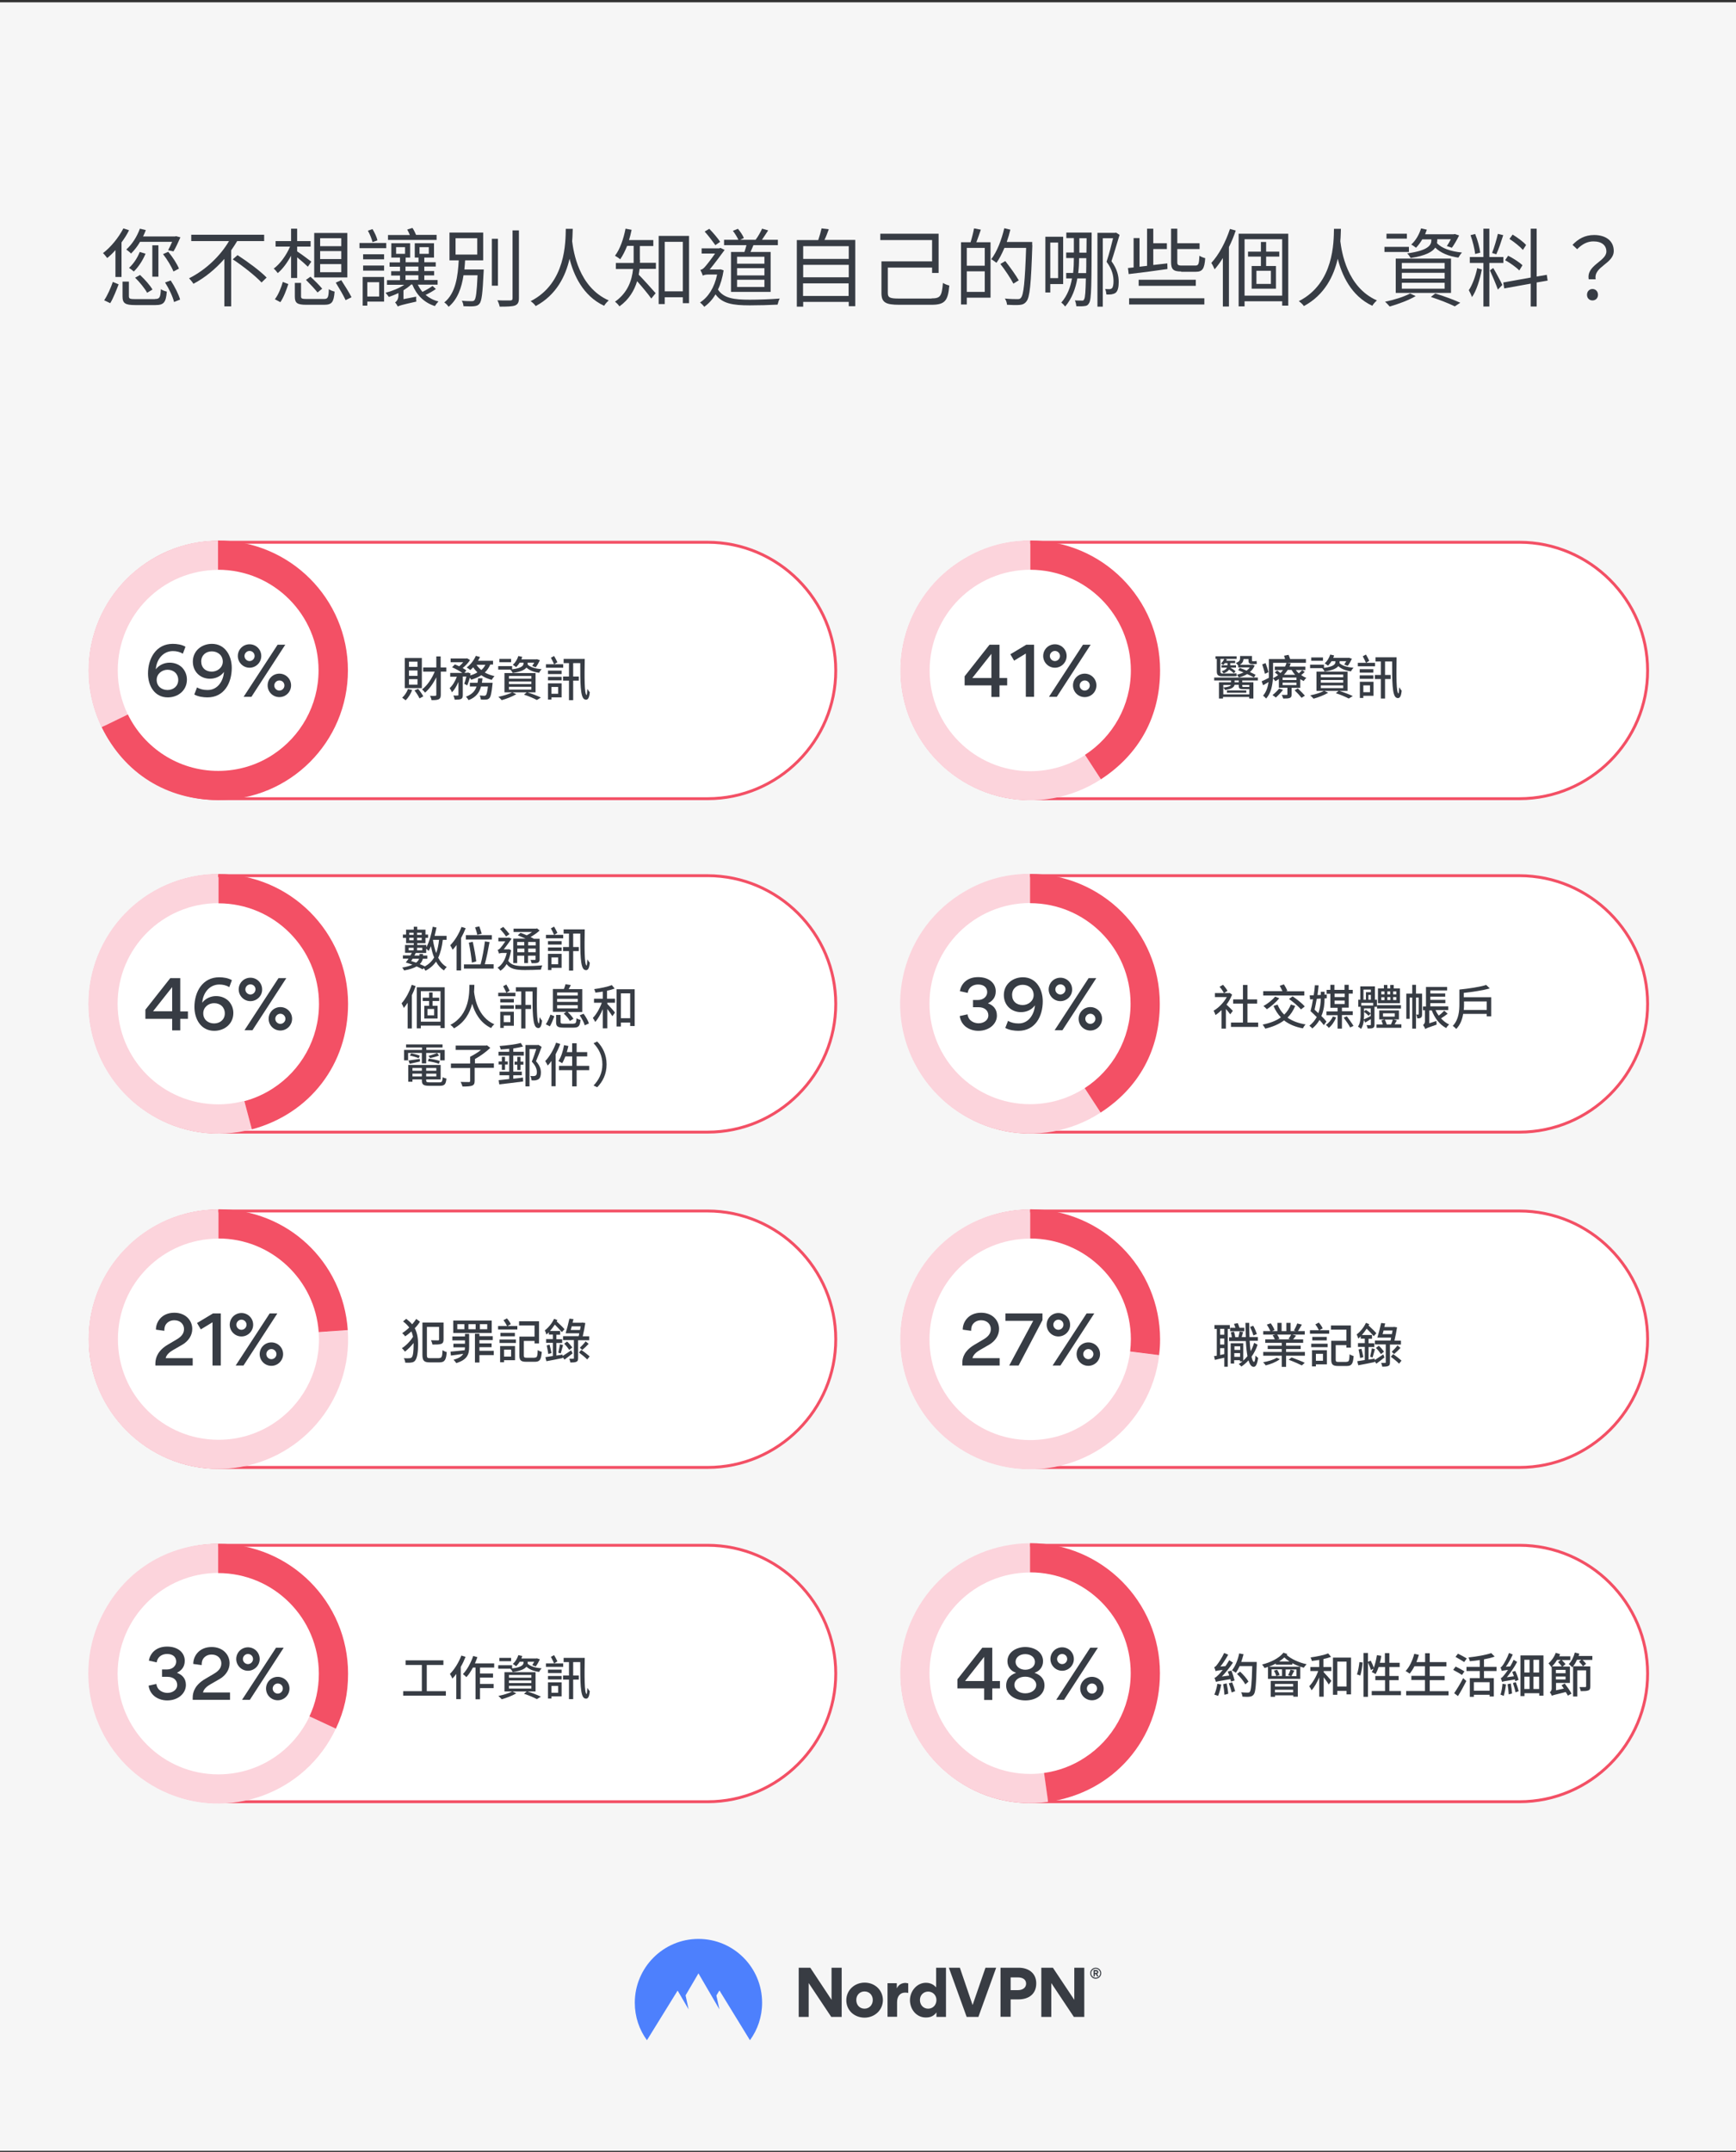 <svg fill="none" height="1487" viewBox="0 0 1200 1487" width="1200" xmlns="http://www.w3.org/2000/svg" xmlns:xlink="http://www.w3.org/1999/xlink"><rect x="0" y="0" width="1200" height="1487" fill="#333333" stroke="none"/><linearGradient id="paint0_linear_2409_18796" gradientUnits="userSpaceOnUse" x1="438.795" x2="526.791" y1="1374.81" y2="1374.81"><stop offset=".035" stop-color="#4d80fd"/><stop offset="1" stop-color="#4d80fd"/></linearGradient><clipPath id="clip0_2409_18796"><path d="M0 0H1200V1486.2H0Z"/></clipPath><g clip-path="url(#clip0_2409_18796)"><path d="M1200 1.6H0V1494.6H1200V1.6Z" fill="#f6f6f6"/><g fill="#373c44"><path d="M89.199 159.1C87.799 162 85.999 164.8 83.999 167.5V191.4H79.799V172.8C77.999 174.9 75.999 176.8 74.099 178.3 73.499 177.5 72.099 175.7 71.199 174.9 76.599 170.8 81.899 164.3 85.299 157.8L89.199 159.1ZM71.999 207.5C74.399 204 76.699 198.6 77.999 194.8L81.999 196.5C80.499 200.3 78.399 205.9 76.199 209.5L71.999 207.5ZM107.099 206.6C110.299 206.6 110.899 205.7 111.199 199.8 112.199 200.6 113.999 201.2 115.299 201.5 114.699 208.9 113.299 210.8 107.499 210.8H93.499C86.499 210.8 84.699 209.6 84.699 204.8V194.6H89.099V204.7C89.099 206.4 89.799 206.7 93.699 206.7H107.099V206.6ZM96.699 167.3C94.899 170.4 92.699 173.1 90.599 175.2 89.899 174.4 88.199 173.1 87.299 172.4 91.299 168.9 94.699 163.5 96.699 158L100.799 159C100.199 160.5 99.599 162 98.899 163.4H120.999L121.699 163.2 124.699 164C123.199 167.4 121.399 171.4 119.899 173.7L116.199 172.9C116.999 171.4 118.099 169.2 118.999 167.1H96.699V167.3ZM100.599 175.3C98.699 180 95.599 184.6 92.499 187.6 91.699 186.9 90.099 185.7 89.199 185.1 92.299 182.3 94.999 178.2 96.599 174.1L100.599 175.3ZM101.699 202.3C100.199 199.5 96.599 195 93.399 191.9L96.799 190C99.999 193 103.799 197.2 105.399 200.1L101.699 202.3ZM109.499 191.2H105.299V169.5H109.499V191.2ZM116.299 174C119.299 177.5 122.399 182.4 123.699 185.6L119.899 187.6C118.599 184.3 115.599 179.3 112.699 175.6L116.299 174ZM117.999 193.8C120.799 198 123.499 203.4 124.499 207L120.299 208.7C119.499 205.1 116.799 199.4 114.099 195.2L117.999 193.8Z"/><path d="M163.999 166.5C162.699 168.7 161.299 170.8 159.799 173V211.7H155.099V178.9C149.099 185.7 141.899 191.8 133.699 196.1 133.099 195 131.599 193.3 130.699 192.3 142.299 186.5 152.399 176.7 158.299 166.6H132.199V162.2H182.599V166.6H163.999V166.5ZM164.199 176.3C170.999 180.7 179.999 187.3 184.299 191.8L180.799 195.2C176.599 190.7 167.899 183.8 160.899 179.2L164.199 176.3Z"/><path d="M201.199 192.2V176.7C198.599 181.5 195.299 186 191.999 188.7 191.299 187.7 190.099 186.3 189.199 185.6 193.499 182.5 197.899 176.5 200.499 170.4H190.499V166.6H201.199V158H205.399V166.6H214.699V170.4H205.399V173.7C207.599 175.1 213.699 179.6 215.199 180.8L212.799 184.3C211.299 182.8 207.999 179.9 205.399 177.8V192.1H201.199V192.2ZM189.999 206.8C192.399 203.7 194.399 198.7 195.499 194.8L199.299 196.3C197.999 200.3 196.099 205.5 193.799 208.8L189.999 206.8ZM223.799 206.6C226.599 206.6 227.099 205.8 227.299 199.8 228.299 200.6 230.099 201.2 231.299 201.5 230.699 208.9 229.399 210.6 223.999 210.6H211.799C205.399 210.6 203.799 209.4 203.799 204.9V195.5H208.099V204.8C208.099 206.3 208.699 206.6 212.099 206.6H223.799ZM214.599 191.2C217.299 193.7 220.999 197.3 222.699 199.5L219.499 202.1C217.799 199.9 214.199 196.1 211.499 193.4L214.599 191.2ZM240.099 191.7H217.199V161H240.099V191.7ZM235.899 164.6H221.299V170.1H235.899V164.6ZM235.899 173.5H221.299V179H235.899V173.5ZM235.899 182.5H221.299V188.1H235.899V182.5ZM235.899 193.6C238.299 197.3 241.499 202.4 242.999 205.4L238.899 207.4C237.499 204.3 234.499 199.2 232.099 195.3L235.899 193.6Z"/><path d="M267 171.5H248.5V167.9H267V171.5ZM265.4 208.4H253.9V211.2H250.7V191.4H265.5V208.4H265.4ZM251 175.7H265.5V179.2H251V175.7ZM251 183.5H265.5V187H251V183.5ZM253.9 195V204.9H262.1V195H253.9ZM257.5 167.3C257 165.2 255.7 161.9 254.3 159.4L257.5 158.3C259 160.8 260.5 164 260.9 166.1L257.5 167.3ZM301.3 199.7C299.2 201.2 296.5 202.7 294.2 203.8 296.7 205.9 299.7 207.5 303.1 208.3 302.3 209.1 301.2 210.5 300.6 211.5 293.1 209.1 287.9 203.8 285 196.6H284.2C282.7 198.1 280.9 199.3 278.9 200.6V206.7L287.7 205C287.6 206.1 287.7 207.5 287.8 208.4 277.5 210.7 275.9 211.2 275 211.8 274.6 211 273.7 209.6 273.1 209 274 208.4 275.4 206.9 275.4 204.3V202.5C273.2 203.6 271 204.4 268.8 205.2 268.3 204.5 267.2 203 266.5 202.3 271.1 201.1 275.9 199.2 279.4 196.8H267.5V193.6H276.5V190.4H270.4V187.4H276.5V184.3H269.3V181.3H276.5V178H270.5V168.1H283.5V178H280.4V181.2H289.3V178H286.7V168.1H300V178H293.3V181.2H301.2V184.2H293.3V187.3H300.1V190.3H293.3V193.5H302.5V196.7H288.8C289.7 198.5 290.8 200.2 292 201.7 294.5 200.5 297.3 198.8 299 197.6L301.3 199.7ZM301.8 165.8H268.2V162.4H283.3C282.8 161.1 282.1 159.7 281.5 158.6L285.1 157.5C286.1 158.9 287 160.9 287.6 162.3H301.8V165.8ZM273.8 175.4H280V170.8H273.8V175.4ZM280.3 187.3H289.2V184.2H280.3V187.3ZM280.3 193.4H289.2V190.2H280.3V193.4ZM290 175.4H296.4V170.8H290V175.4Z"/><path d="M334.4 186.1C334.4 186.1 334.3 187.5 334.3 188 333.6 202.7 333 208.1 331.4 209.9 330.4 211.1 329.4 211.4 327.6 211.6 326.1 211.8 323.2 211.7 320.4 211.6 320.3 210.4 319.9 208.8 319.2 207.8 322.1 208.1 324.9 208.1 325.9 208.1 326.9 208.1 327.4 208 327.9 207.5 329 206.3 329.6 201.8 330.1 190.2H320.4C319.1 198.8 316.3 206.9 310.1 212 309.5 211.1 308.2 209.6 307.1 209 315.1 202.6 316.5 190.6 317.1 179.9H310.7V160.7H334V179.9H321.5C321.4 182 321.2 184.1 321 186.2H334.4V186.1ZM314.9 175.9H329.9V164.6H314.9V175.9ZM344.2 197.4H340V165H344.2V197.4ZM358.7 159.1V206C358.7 209 357.9 210.3 356 211.1 354.1 211.8 350.7 211.9 345.4 211.9 345.2 210.7 344.5 208.7 343.8 207.5 347.9 207.7 351.6 207.6 352.8 207.6 353.9 207.6 354.3 207.2 354.3 206.1V159.2H358.7V159.1Z"/><path d="M395.899 158.1C395.799 160.2 395.799 163.2 395.499 166.7 396.399 173.7 399.899 198.4 420.799 207.6 419.599 208.6 418.299 210.1 417.599 211.3 402.799 204.4 396.499 189.8 393.699 178.8 390.999 190.6 384.699 203.8 370.299 211.5 369.499 210.3 368.099 209 366.799 208.1 391.299 195.7 390.899 167 391.099 158.1H395.899Z"/><path d="M442.4 179.6C442.4 180.2 442.4 180.9 442.3 181.6H453.4V185.8H442.1C442 187.1 441.7 188.5 441.5 189.8 444.3 192.6 451.4 200.5 453.2 202.6L450.2 206.3C448.2 203.4 443.6 197.9 440.4 194.3 438.5 200.6 434.9 206.9 428.2 211.7 427.6 210.8 426.1 209.1 425.1 208.5 434.1 202.1 436.8 193.6 437.6 185.9H425.7V181.7H438C438 181 438 180.3 438 179.6V169.9H433.5C432.1 173.4 430.5 176.6 428.7 179.2 427.9 178.4 426.1 177.3 425.1 176.7 428.6 172.2 431 165.1 432.4 158L436.6 158.8C436.1 161.3 435.5 163.6 434.8 165.9H451.6V170H442.3V179.6H442.4ZM476.3 163V209.5H472V205.4H459.5V210.1H455.3V163H476.3ZM472 201.3V167.1H459.5V201.3H472Z"/><path d="M500.198 186.8C499.398 191.9 498.098 196.4 496.298 200.1 500.298 206.2 507.598 207.1 518.298 207.1 524.398 207.1 532.998 206.8 538.998 206.3 538.398 207.2 537.798 209.3 537.498 210.5 531.998 210.8 524.698 211 518.298 211 506.498 211 499.198 209.8 494.598 203.4 492.398 207.1 489.798 209.9 486.798 212 486.198 211.1 484.698 209.6 483.898 209 489.498 205.4 493.798 198.9 495.698 189.7H489.298C487.798 189.7 486.198 190.1 485.798 190.5 485.498 189.4 484.598 187.4 484.098 186.5 484.998 186.3 485.898 185.9 486.898 184.8 488.298 183.4 491.798 178.8 494.298 175.2H484.998V171.6H497.198L497.998 171.3 500.898 172.7C498.398 176.1 493.898 182.2 490.598 186.2H497.298L498.098 186.1 500.198 186.8ZM494.498 169.4C492.798 167 489.698 162.9 487.098 160L490.298 158.1C492.998 160.9 496.198 164.6 497.798 167.1L494.498 169.4ZM514.598 174.1C515.098 172.6 515.598 170.9 515.998 169.4H500.498V165.7H510.398C509.598 163.9 507.998 161.3 506.598 159.5L510.098 158.1C511.698 160 513.598 162.8 514.198 164.5L511.698 165.7H522.298C523.998 163.5 525.798 160.2 526.798 158L530.998 159.2C529.598 161.3 528.098 163.7 526.698 165.7H537.698V169.4H520.798C520.198 171.1 519.398 172.6 518.798 174.1H532.698V201.7H505.298V174.1H514.598ZM528.398 177.4H509.498V182.2H528.398V177.4ZM528.398 185.3H509.498V190.3H528.398V185.3ZM528.398 193.3H509.498V198.3H528.398V193.3Z"/><path d="M591.199 165.9V211.6H586.699V208.6H555.199V211.9H550.799V165.9H565.599C566.499 163.3 567.399 160.1 567.899 157.8L572.899 158.4C571.999 160.9 570.999 163.6 569.899 165.8H591.199V165.9ZM555.199 170.1V178.9H586.699V170.1H555.199ZM555.199 183V191.6H586.699V183H555.199ZM586.599 204.5V195.8H555.099V204.5H586.599Z"/><path d="M643.9 206.2C650.2 206.2 651 204.5 651.8 195.5 653 196.3 654.9 197 656.2 197.3 655.3 207.7 653.3 210.6 643.9 210.6H621.7C612.3 210.6 609.3 209.1 609.3 202.5V180.6H644.3V165.9H608.5V161.5H648.8V188.6H644.3V184.9H613.7V202.5C613.7 205.6 615.1 206.3 621.4 206.3H643.9V206.2Z"/><path d="M677.999 158.7C676.999 161.6 675.899 164.8 674.899 167.4H684.699V205.7H668.299V210.4H664.299V167.4H670.899C671.799 164.6 672.799 160.6 673.299 157.8L677.999 158.7ZM680.699 171.3H668.299V183.6H680.699V171.3ZM680.699 201.7V187.5H668.299V201.7H680.699ZM713.599 169.4C712.699 196.3 711.899 205.4 709.499 208.3 708.199 210 706.799 210.5 704.799 210.7 702.699 210.9 699.399 210.8 696.099 210.6 695.999 209.3 695.499 207.5 694.599 206.3 698.399 206.7 701.999 206.7 703.299 206.7 704.499 206.7 705.099 206.6 705.699 205.8 707.599 203.7 708.499 194.8 709.299 171.3H694.299C692.599 175.3 690.799 178.9 688.799 181.6 687.999 180.9 686.099 179.7 685.199 179.1 689.199 173.9 692.299 165.8 694.199 157.7L698.399 158.7C697.699 161.6 696.899 164.4 695.899 167.2H713.499V169.4H713.599ZM700.499 196C698.699 192.5 694.799 186.6 691.499 182.4L694.899 180.4C698.199 184.6 702.299 190.3 704.199 193.7L700.499 196Z"/><path d="M726 196.3V202.1H722.6V163.6H734.9V196.3H726ZM726 167.6V192.2H731.4V167.6H726ZM754.6 163C754.5 196.3 754.5 206.7 752.9 209.3 752.1 210.9 751.1 211.4 749.5 211.5 748.1 211.7 746.1 211.7 744 211.6 743.9 210.4 743.6 208.8 743 207.6 745.1 207.7 746.9 207.7 747.9 207.7 748.7 207.8 749.1 207.6 749.5 206.6 750.1 205.5 750.4 201.6 750.6 192.4H744.7C743.5 199.3 741 206.3 736.3 211.8 735.8 211.1 734.4 209.6 733.6 209.1 737.8 204.3 740 198.3 741 192.4H737V188.6H741.8C742.2 185 742.3 181.5 742.3 178.3H737V174.5H742.3V164.5H737.1V160.7H754.6V163 163ZM750.8 188.7C750.9 185.7 750.9 182.3 750.9 178.4H745.9C745.9 181.5 745.8 185.1 745.3 188.7H750.8ZM746 174.6H751L751.1 164.6H746.1V174.6H746ZM773.9 162.3C772.2 167.8 770.1 175.1 768.3 180.5 772.3 186 773.3 190.7 773.3 194.9 773.3 198.3 772.7 201.1 771.2 202.3 770.4 202.9 769.4 203.2 768.3 203.4 767.2 203.5 766 203.6 764.8 203.5 764.7 202.4 764.5 200.8 763.9 199.7 765 199.8 766 199.8 766.9 199.8 767.5 199.8 768.1 199.6 768.6 199.2 769.4 198.5 769.7 196.5 769.7 194.4 769.7 190.7 768.9 186.2 764.9 180.9 766.6 175.8 768.3 169.2 769.4 164.6H762.3V211.9H758.6V160.9H770.9L771.4 160.7 773.9 162.3Z"/><path d="M806.999 185.9C797.399 187.3 787.299 188.6 780.199 189.4L779.699 185.2 783.599 184.8V164.5H787.699V184.3L792.899 183.7V158H797.199V168.1H806.599V172.1H797.199V183.1L806.899 182 806.999 185.9ZM780.499 206.1H832.499V210.4H780.499V206.1ZM787.099 193.3H826.599V197.5H787.099V193.3ZM816.499 187.6C810.999 187.6 809.499 186.1 809.499 181V158H813.799V168.1H829.199V172.1H813.799V181.1C813.799 183 814.299 183.5 816.899 183.5H826.299C828.499 183.5 828.799 182.4 829.099 176.7 830.099 177.4 831.899 178.1 833.099 178.4 832.599 185.7 831.199 187.8 826.599 187.8H816.499V187.6Z"/><path d="M854.199 159.3C852.899 163.2 851.299 167.1 849.499 170.7V211.8H845.299V178.3C843.499 181.2 841.599 183.8 839.599 186.1 839.199 185.2 838.099 182.7 837.299 181.7 842.599 176 847.299 167.1 850.199 158.2L854.199 159.3ZM890.499 161.5V211.2H886.299V208.2H860.299V211.7H856.199V161.5H890.499ZM886.299 204.3V165.3H860.299V204.3H886.299ZM875.199 177.3V183.8H881.999V199.5H865.199V183.8H871.599V177.3H862.699V173.9H871.599V167.2H875.199V173.9H884.299V177.3H875.199ZM878.499 187.1H868.499V196.2H878.499V187.1Z"/><path d="M926.899 158.1C926.799 160.2 926.799 163.2 926.499 166.7 927.399 173.7 930.899 198.4 951.799 207.6 950.599 208.6 949.299 210.1 948.599 211.3 933.799 204.4 927.499 189.8 924.699 178.8 921.999 190.6 915.699 203.8 901.299 211.5 900.499 210.3 899.099 209 897.799 208.1 922.299 195.7 921.899 167 922.099 158.1H926.899Z"/><path d="M973.9 174.1H957V170.6H973.9V174.1ZM978.6 204.6C973.9 207.4 966.4 210.2 960.6 211.8 959.8 210.9 958.4 209.3 957.4 208.5 963.4 207.3 970.5 205.1 974.7 202.8L978.6 204.6ZM972.5 164.9H958.4V161.5H972.5V164.9ZM964.8 178.7H1003V202.4H964.8V178.7ZM969 185.7H998.6V181.7H969V185.7ZM969 192.5H998.6V188.5H969V192.5ZM969 199.5H998.6V195.4H969V199.5ZM983.2 165.3C981.9 167.5 980.4 169.6 978.8 171.2 978.1 170.6 976.4 169.4 975.5 169 978.6 166.2 981 162.1 982.3 157.8L986.3 158.7C985.9 159.8 985.5 160.9 985.1 161.9H1004.9L1005.6 161.7 1008.6 162.7C1007.1 165.7 1005.2 169.1 1003.6 171.2L1000.1 170C1001 168.8 1002 167 1002.9 165.3H993.5V166.1C993.5 166.7 993.4 167.3 993.3 168 996.4 171.5 1002.9 173.8 1010.6 174.5 1009.8 175.3 1008.7 176.9 1008.1 178 1001.4 177.1 995.7 174.7 992.1 171.1 990.2 174 985.5 176.7 975.1 178.3 974.6 177.4 973.5 175.8 972.7 175.1 988 173 989.4 169 989.4 166V165.4H983.2V165.3ZM992.1 202.8C998.4 204.7 1005.3 207.3 1009.4 209.2L1005.6 211.7C1001.8 209.8 995.5 207.3 989.1 205.2L992.1 202.8Z"/><path d="M1024.3 186.2C1023.1 192.7 1020.6 201 1017.5 205.3 1017 203.8 1016 201.8 1015.3 200.5 1017.7 197.1 1020.1 190.5 1021.1 185.3L1024.3 186.2ZM1029.5 181.7V211.8H1025.4V181.7H1016V177.6H1025.4V158H1029.5V177.6H1039.2V181.7H1029.5ZM1019.7 175.5C1019.3 172 1018 166.6 1016.5 162.5L1019.7 161.7C1021.4 165.8 1022.8 171.1 1023.2 174.6L1019.7 175.5ZM1032.2 185.2C1033.3 186.9 1037.6 194.9 1038.5 196.9L1035.4 200.1C1034.3 196.9 1031.1 189.4 1029.9 186.8L1032.2 185.2ZM1039.1 162.5C1037.7 166.9 1035.9 172.4 1034.3 175.7L1031.4 174.8C1032.8 171.3 1034.5 165.5 1035.4 161.6L1039.1 162.5ZM1062.2 195.2V211.8H1058.1V196L1039.8 199.3 1039.1 195.2 1058.1 191.8V158H1062.2V191.1L1069.2 189.9 1069.8 193.9 1062.2 195.2ZM1050.2 186.9C1048.1 184.7 1043.9 181.7 1040.4 179.8L1042.5 176.7C1046 178.5 1050.3 181.2 1052.4 183.3L1050.2 186.9ZM1052.7 172.7C1050.8 170.5 1046.8 167.3 1043.4 165.1L1045.6 162.1C1048.9 164.1 1053 167.1 1054.9 169.3L1052.7 172.7Z"/><path d="M1110.4 173.8C1110.4 169.7 1107.4 166.8 1101.4 166.8 1097.4 166.8 1093.7 168.6 1090.2 172.2L1087 169.2C1090.9 165.1 1095.5 162.4 1101.9 162.4 1110.2 162.4 1115.5 166.6 1115.5 173.4 1115.5 182.3 1101.4 184.1 1103 193H1098.2C1096.4 183.2 1110.4 180.6 1110.4 173.8ZM1097 203.7C1097 201.3 1098.7 199.7 1100.8 199.7 1102.9 199.7 1104.6 201.3 1104.6 203.7 1104.6 206.1 1102.9 207.6 1100.8 207.6 1098.7 207.6 1097 206.1 1097 203.7Z"/></g><path d="M753.602 1363.5C753.602 1361.4 755.302 1359.7 757.402 1359.7 759.502 1359.7 761.202 1361.4 761.202 1363.5 761.202 1365.6 759.502 1367.3 757.402 1367.3 755.302 1367.4 753.602 1365.6 753.602 1363.5ZM754.302 1363.5C754.302 1365.2 755.702 1366.6 757.402 1366.6 759.102 1366.6 760.502 1365.2 760.502 1363.5 760.502 1361.8 759.102 1360.4 757.402 1360.4 755.702 1360.4 754.302 1361.8 754.302 1363.5ZM756.802 1365.7H755.902V1361.3H757.602C758.502 1361.3 759.202 1361.7 759.202 1362.7 759.202 1363.3 758.802 1363.7 758.402 1364L759.302 1365.7H758.302L757.502 1364.1H756.802V1365.7ZM757.602 1362.2H756.802V1363.3H757.602C757.902 1363.3 758.302 1363.2 758.302 1362.8 758.202 1362.3 757.902 1362.2 757.602 1362.2Z" fill="#383c43"/><path clip-rule="evenodd" d="M574.602 1393.7 559.002 1370.3V1393.7H552.102V1359.7H560.102L574.802 1381.9V1359.7H581.802V1393.7H574.602Z" fill="#383c43" fill-rule="evenodd"/><path clip-rule="evenodd" d="M597.702 1370C590.702 1370 585.002 1375.2 585.002 1382.2 585.002 1389.2 590.602 1394.2 597.602 1394.2 604.602 1394.2 610.302 1389 610.302 1382 610.202 1375.1 604.702 1370 597.702 1370ZM597.602 1388C594.402 1388 591.902 1385.6 591.902 1382 591.902 1378.5 594.402 1376.1 597.602 1376.1 600.802 1376.1 603.302 1378.5 603.302 1382 603.302 1385.5 600.802 1388 597.602 1388Z" fill="#383c43" fill-rule="evenodd"/><path clip-rule="evenodd" d="M627.802 1370.5V1377.1C626.902 1376.9 625.902 1376.9 625.602 1376.9 622.402 1376.9 620.102 1379.2 620.102 1383.5V1393.6H613.502V1370.4H619.902V1373.8H620.002C621.302 1371.2 623.602 1370.2 626.002 1370.2 626.502 1370.3 627.302 1370.4 627.802 1370.5Z" fill="#383c43" fill-rule="evenodd"/><path clip-rule="evenodd" d="M647.102 1359.7V1373.2H647.002C644.602 1370.4 641.402 1370.1 640.102 1370.1 633.502 1370.1 629.002 1376.2 629.002 1382.1 629.002 1388.3 633.302 1394.1 640.002 1394.1 641.602 1394.1 645.002 1393.9 647.202 1390.7H647.302V1393.7H653.902V1359.7H647.102ZM641.602 1388C638.402 1388 635.902 1385.6 635.902 1382 635.902 1378.5 638.502 1376.2 641.602 1376.2 644.702 1376.2 647.302 1378.6 647.302 1382 647.302 1385.5 644.802 1388 641.602 1388Z" fill="#383c43" fill-rule="evenodd"/><path clip-rule="evenodd" d="M668.202 1393.7 655.902 1359.7H663.502L672.302 1385.5 681.202 1359.7H688.602L676.302 1393.7H668.202Z" fill="#383c43" fill-rule="evenodd"/><path clip-rule="evenodd" d="M704.202 1359.7H691.602V1393.6H698.602V1381.6H703.902C711.002 1381.6 716.302 1378 716.302 1370.5 716.302 1363.4 710.902 1359.7 704.202 1359.7ZM703.602 1375.2H698.602V1366.4H703.602C706.502 1366.4 709.302 1367.5 709.302 1370.8 709.202 1373.9 706.402 1375.2 703.602 1375.2Z" fill="#383c43" fill-rule="evenodd"/><path clip-rule="evenodd" d="M742.301 1393.7 726.701 1370.3V1393.7H719.801V1359.7H727.801L742.601 1381.9V1359.7H749.501V1393.7H742.301Z" fill="#383c43" fill-rule="evenodd"/><path clip-rule="evenodd" d="M447.201 1409.8C441.901 1402.6 438.801 1393.6 438.801 1383.9 438.801 1359.6 458.501 1339.8 482.801 1339.8 507.101 1339.8 526.801 1359.5 526.801 1383.9 526.801 1393.6 523.701 1402.5 518.401 1409.8L497.301 1375.4 495.201 1378.9 497.301 1388.5 482.801 1363.6 473.901 1378.8 476.001 1388.5 468.401 1375.5 447.201 1409.8Z" fill="url(#paint0_linear_2409_18796)" fill-rule="evenodd"/><path d="M489.2 551.9H151C102.3 551.9 62.4 512 62.4 463.3 62.4 414.6 102.3 374.7 151 374.7H489.1C537.8 374.7 577.7 414.6 577.7 463.3 577.8 512 537.9 551.9 489.2 551.9Z" fill="#ffffff" stroke="#f35065" stroke-miterlimit="10" stroke-width="2"/><path d="M284.9 476.801C283.9 479.501 282.2 482.201 280.4 483.901 279.8 483.401 278.6 482.501 278 482.101 279.7 480.601 281.2 478.401 282 476.101L284.9 476.801ZM291.6 475.501H279.8V454.701H291.6V475.501ZM288.6 457.201H282.7V460.801H288.6V457.201ZM288.6 463.301H282.7V467.001H288.6V463.301ZM288.6 469.301H282.7V473.101H288.6V469.301ZM289 476.001C290.4 477.601 291.9 479.801 292.6 481.201L290 482.601C289.3 481.101 287.9 478.801 286.5 477.101L289 476.001ZM308.6 464.101H304.7V480.101C304.7 481.801 304.3 482.601 303.3 483.201 302.3 483.701 300.7 483.801 298.3 483.801 298.2 483.001 297.7 481.601 297.2 480.801 298.9 480.901 300.5 480.901 300.9 480.801 301.4 480.801 301.6 480.601 301.6 480.101V468.001C299.5 472.301 296.7 476.201 293.8 478.601 293.3 477.901 292.4 476.901 291.7 476.401 295.2 473.901 298.5 469.001 300.5 464.101H292.5V461.201H301.6V453.601H304.6V461.201H308.5V464.101H308.6Z" fill="#373c44"/><path d="M338.801 459.4C337.901 461.5 336.701 463.2 335.101 464.7 337.001 465.8 339.301 466.6 341.801 467.2 341.201 467.8 340.301 469 339.901 469.8 337.301 469.1 334.901 468.1 332.701 466.6 330.701 467.9 328.301 468.9 325.701 469.7 325.501 469.3 325.201 468.8 324.801 468.3 324.201 470.2 323.601 472.2 323.001 473.6L320.901 472.5C321.401 471.2 321.901 469.4 322.401 467.5H319.901V480.2C319.901 481.7 319.701 482.5 318.701 483 317.701 483.4 316.401 483.5 314.301 483.5 314.201 482.7 313.801 481.4 313.401 480.6 314.701 480.7 316.001 480.7 316.401 480.6 316.801 480.6 316.901 480.5 316.901 480.1V471.2C315.701 474 314.101 476.7 312.401 478.4 312.101 477.5 311.401 476.3 310.801 475.5 312.801 473.8 314.701 470.6 315.801 467.6H311.201V465H319.601C317.801 463.7 314.901 462.1 312.501 461.1L314.401 459.1C315.301 459.5 316.401 459.9 317.401 460.4 318.401 459.6 319.401 458.6 320.201 457.6H311.501V455H322.401L322.901 454.9 324.901 456.1C323.701 458 321.701 460.1 319.801 461.6 320.901 462.2 321.701 462.8 322.401 463.3L321.001 464.9H323.001L323.501 464.7 325.301 465.4C325.201 465.8 325.101 466.3 325.001 466.7 326.901 466.2 328.601 465.5 330.001 464.6 328.901 463.5 327.901 462.4 327.101 461.1 326.401 461.8 325.801 462.5 325.101 463 324.501 462.5 323.301 461.6 322.601 461.2 325.201 459.3 327.601 456.3 328.901 453.2L331.801 454C331.401 454.9 330.901 455.7 330.401 456.6H340.801V459.2H338.801V459.4ZM340.501 471.8C340.501 471.8 340.501 472.6 340.401 473 339.801 478.9 339.201 481.4 338.301 482.4 337.601 483.1 337.001 483.3 336.101 483.4 335.301 483.5 333.901 483.5 332.401 483.4 332.301 482.5 332.001 481.4 331.601 480.6 332.901 480.7 334.101 480.8 334.701 480.8 335.201 480.8 335.501 480.7 335.801 480.4 336.401 479.9 336.801 478.2 337.301 474.4H332.501C331.401 478.5 329.101 481.8 323.901 483.8 323.501 483.1 322.701 482 322.101 481.4 326.401 479.8 328.401 477.4 329.401 474.4H324.801V471.8H330.101C330.301 470.8 330.401 469.8 330.501 468.7H333.501C333.401 469.8 333.301 470.8 333.101 471.8H340.501V471.8ZM329.401 459.4C330.301 460.8 331.401 461.9 332.701 463 333.901 462 334.801 460.8 335.501 459.4H329.401Z" fill="#373c44"/><path d="M364.8 458.4C364.8 458.6 364.8 458.9 364.7 459.2 366.5 461 370 462.1 374.4 462.4 373.8 463 373 464.1 372.7 464.9 368.9 464.4 365.9 463.2 363.9 461.3 362.7 462.8 360.1 464.2 354.4 465 354.1 464.3 353.4 463.3 352.8 462.7H344.4V460.3H354V462.5C361.2 461.6 361.9 459.7 361.9 458.3V457.9H359.2C358.5 459.1 357.6 460.1 356.8 461 356.3 460.6 355.2 459.8 354.5 459.4 356.2 457.9 357.6 455.6 358.3 453.3L361 453.9C360.8 454.5 360.6 455 360.4 455.6H370.7L371.1 455.5 373.2 456.2C372.4 457.9 371.3 459.9 370.3 461.1L367.9 460.2C368.3 459.6 368.8 458.7 369.3 457.9H364.7V458.4H364.8ZM364.6 478.4C368 479.5 371.7 480.9 373.9 482L371.1 483.7C369.1 482.6 365.6 481.1 362.2 480L364.1 478.4H354.2L356.9 479.7C354.2 481.3 350.1 482.9 346.8 483.8 346.3 483.2 345.2 482.1 344.5 481.5 347.9 480.8 351.7 479.7 354 478.4H348.7V465.1H370.2V478.4H364.6ZM353.3 457.6H345.2V455.3H353.3V457.6ZM351.8 469H367.3V467.1H351.8V469ZM351.8 472.7H367.3V470.9H351.8V472.7ZM351.8 476.5H367.3V474.6H351.8V476.5Z" fill="#373c44"/><path d="M389.3 461.4H377.4V459H383C382.5 457.8 381.6 455.9 380.8 454.5L383 453.3C383.8 454.7 384.8 456.4 385.3 457.6L383.1 459H389.3V461.4 461.4ZM378.8 465.8V463.4H388.2V465.8H378.8ZM378.8 467.7H388.2V470.1H378.8V467.7ZM388.2 481.9H381.2V483.4H378.8V472.2H388.2V481.9ZM381.2 474.7V479.4H385.8V474.7H381.2ZM404.2 455.3C404 467.5 403.9 479.8 405.5 480.3 405.7 480.4 405.9 478.2 406 476 406.5 476.8 407.2 477.9 407.7 478.3 407.3 483 406 484 404.2 483.3 401 482.2 401.1 471.1 401.1 458.2H396.2V467.5H400.1V470.3H396.2V483.8H393.3V470.3H389.2V467.5H393.3V458.2H389.6V455.3H404.2Z" fill="#373c44"/><path d="M107.701 462.5C109.901 459.5 113.701 457.9 117.201 457.9 120.801 457.9 123.901 459.2 126.101 461.5 128.001 463.6 129.201 466.4 129.201 469.6 129.201 477.1 123.101 481.9 116.001 481.9 106.801 481.9 102.301 473.8 102.301 465.4 102.301 455 107.901 444.9 119.401 444.9 122.301 444.9 125.701 445.4 128.201 446.9L126.401 451.7C124.201 450.4 121.901 449.9 119.401 449.9 112.401 450 108.101 456.1 107.701 462.5ZM108.301 469.8C108.301 474.2 111.701 476.8 115.801 476.8 119.901 476.8 123.201 474.1 123.201 469.9 123.201 465.6 120.101 462.8 115.801 462.8 112.001 462.8 108.301 465.6 108.301 469.8Z" fill="#373c44"/><path d="M154.801 464.3C152.501 467.5 148.801 469 145.101 469 138.501 469 133.301 464.2 133.301 457.2 133.301 449.7 139.401 444.9 146.501 444.9 155.601 444.9 160.201 453.1 160.201 461.5 160.201 471.9 155.001 481.9 143.401 481.9 140.501 481.9 136.901 481.4 134.301 479.9L136.201 475C138.401 476.3 140.801 476.8 143.301 476.8 150.201 477 154.401 470.8 154.801 464.3ZM154.001 457.2C154.001 452.8 150.501 450.1 146.401 450.1 142.301 450.1 139.101 452.8 139.101 457.1 139.101 461.4 142.101 464.1 146.401 464.1 150.301 464.1 154.001 461.3 154.001 457.2Z" fill="#373c44"/><path d="M172.5 461.4C168 461.4 164.4 457.7 164.4 453.3 164.4 448.8 168 445.2 172.5 445.2 177 445.2 180.6 448.8 180.6 453.3 180.6 457.7 177 461.4 172.5 461.4ZM197.2 445.5 173.8 481.5H168.4L191.9 445.5H197.2ZM172.5 449.8C170.6 449.8 169 451.4 169 453.3 169 455.2 170.6 456.8 172.5 456.8 174.4 456.8 176 455.2 176 453.3 176 451.3 174.4 449.8 172.5 449.8ZM193.1 481.7C188.6 481.7 185 478.1 185 473.6 185 469.1 188.6 465.5 193.1 465.5 197.6 465.5 201.2 469.1 201.2 473.6 201.2 478.1 197.6 481.7 193.1 481.7ZM193.1 470.2C191.2 470.2 189.6 471.8 189.6 473.7 189.6 475.6 191.2 477.2 193.1 477.2 195 477.2 196.6 475.6 196.6 473.7 196.6 471.7 195.1 470.2 193.1 470.2Z" fill="#373c44"/><path d="M1050.3 551.9H712.2C663.5 551.9 623.6 512 623.6 463.3 623.6 414.6 663.5 374.7 712.2 374.7H1050.3C1099 374.7 1138.9 414.6 1138.9 463.3 1139 512 1099.1 551.9 1050.3 551.9Z" fill="#ffffff" stroke="#f35065" stroke-miterlimit="10" stroke-width="2"/><path d="M858.699 470.2V471.5H866.399V482.7H863.499V481.6H845.399V482.7H842.599V471.5H850.899V470.2H839.299V468.2H869.499V470.2H858.699ZM841.199 455.3H840.199V453.5H854.799V455.3H843.599V463.8C843.599 465 843.899 465.4 844.999 465.4H845.599 851.499C852.499 465.4 853.899 465.4 854.599 465.2 854.699 465.9 854.799 466.6 854.899 467.1 854.299 467.3 852.999 467.3 851.699 467.3H844.799C841.899 467.3 841.099 466.3 841.099 463.8V455.3H841.199ZM846.699 458.2C846.299 458.7 845.999 459.1 845.599 459.5 845.299 459.2 844.399 458.7 843.999 458.5 844.999 457.5 845.799 456.4 846.299 455.2L848.099 455.6C847.999 455.9 847.799 456.2 847.699 456.6H853.799V458.2H850.399V459.7H854.399V461.3H850.499C851.799 462.1 853.299 463.1 854.099 463.8L852.899 465.2C852.199 464.5 850.899 463.5 849.599 462.7 848.899 463.7 847.799 464.6 845.799 465.3 845.499 464.8 844.899 464.2 844.499 463.8 846.699 463.2 847.699 462.2 848.199 461.3H844.399V459.7H848.499V458.2H846.699ZM863.599 479.8V476.2H863.399 859.499C856.899 476.2 856.299 475.8 856.299 473.9V473.2H853.399C852.999 474.9 851.399 476.1 846.899 476.8 846.599 476.3 845.999 475.5 845.599 475.1 849.099 474.8 850.499 474.1 850.899 473.3H845.599V479.8H863.599ZM848.099 477.1H861.499V478.7H848.099V477.1ZM856.299 470.2H853.399V471.5H856.299V470.2ZM855.899 459.9C855.499 459.3 854.699 458.4 854.299 458.1 856.799 457.2 857.199 456.1 857.199 455V453.3H865.399V456.1C865.399 456.7 865.499 456.9 865.899 456.9H867.199C867.599 456.9 868.299 456.8 868.599 456.7 868.699 457.3 868.699 458.2 868.799 458.7 868.399 458.8 867.799 458.9 867.299 458.9H865.499C863.399 458.9 862.999 458 862.999 456V455.4H859.599C859.499 456.8 858.899 458.3 856.999 459.4H865.299L865.799 459.3 867.299 459.9C866.499 461.7 865.399 463.2 863.999 464.4 865.499 465.1 866.899 465.7 867.899 466.3L866.799 468.1C865.599 467.5 863.899 466.6 862.099 465.8 860.299 466.9 858.299 467.6 856.299 468.1 855.999 467.5 855.499 466.7 854.999 466.2 856.599 465.9 858.199 465.3 859.599 464.7 858.299 464.1 857.099 463.6 855.899 463.1L856.999 461.5C858.399 462 860.099 462.7 861.699 463.4 862.599 462.7 863.399 462 863.899 461.2H855.899V459.9 459.9ZM858.699 473.3V474C858.699 474.6 858.899 474.7 859.799 474.7H863.099C863.299 474.7 863.499 474.7 863.599 474.7V473.3H858.699Z" fill="#373c44"/><path d="M901.9 464.3C901.1 465.1 900.2 465.9 899.4 466.5 900.6 467.3 901.8 468 903 468.4 902.4 468.9 901.6 469.9 901.2 470.6 900.4 470.2 899.6 469.8 898.8 469.3V475.3H892.8V479.9C892.8 481.3 892.5 481.9 891.5 482.3 890.5 482.7 889.1 482.7 887 482.7 886.8 481.9 886.4 480.9 886 480.2 887.5 480.2 888.8 480.2 889.3 480.2 889.7 480.2 889.9 480.1 889.9 479.7V475.2H884V469.2C883.3 469.7 882.4 470.2 881.6 470.7 881.2 470.1 880.5 469.2 879.9 468.8 879.6 473.5 878.6 479 875.2 482.7 874.7 482.1 873.6 481 873.1 480.7 875.4 478 876.4 474.6 876.9 471.3 875.6 472.1 874.4 472.8 873.1 473.5L872.1 470.8C873.4 470.3 875.2 469.3 877.1 468.4 877.1 467.5 877.1 466.7 877.1 465.9V455.4H888.3C888.1 454.6 887.8 453.8 887.6 453.1L890.7 452.5C891.1 453.4 891.5 454.5 891.8 455.4H902.7V458H880V465.9C880 466.8 880 467.7 879.9 468.7 881.3 468 882.4 467.3 883.5 466.5 882.8 465.9 882 465.2 881.2 464.7L882.8 463.3C883.5 463.8 884.4 464.4 885.1 465.1 885.8 464.4 886.4 463.7 886.9 463H881.2V460.6H888.3C888.8 459.7 889.1 458.9 889.3 458L892.2 458.4C892 459.1 891.7 459.9 891.4 460.6H902.3V463H895.7C896.3 463.8 897 464.6 897.8 465.3 898.6 464.6 899.5 463.7 900.1 463.1L901.9 464.3ZM874.4 465.6C874 464 873.2 461.2 872.5 459.1L874.8 458.2C875.6 460.2 876.5 462.9 876.8 464.5L874.4 465.6ZM886.9 476.7C885.5 478.5 883.4 480.7 881.9 482 881.4 481.5 880.2 480.7 879.6 480.3 881.2 479.1 883 477.3 884.2 475.8L886.9 476.7ZM896.2 468.2H886.6V469.9H896.2V468.2ZM896.2 471.7H886.6V473.4H896.2V471.7ZM890.1 462.9C889.4 464.1 888.5 465.2 887.5 466.3H895.3C894.3 465.3 893.5 464.1 892.8 462.9H890.1ZM897.1 475.7C898.7 477.2 900.9 479.4 902 480.7L899.7 482.2C898.7 480.9 896.6 478.6 894.9 477L897.1 475.7Z" fill="#373c44"/><path d="M926 457.4C926 457.6 926 457.9 925.9 458.2 927.7 460 931.2 461.1 935.6 461.4 935 462 934.2 463.1 933.9 463.9 930.1 463.4 927.1 462.2 925.1 460.3 923.9 461.8 921.3 463.2 915.6 464 915.3 463.3 914.6 462.3 914 461.7H905.6V459.3H915.2V461.5C922.4 460.6 923.1 458.7 923.1 457.3V456.9H920.4C919.7 458.1 918.8 459.1 918 460 917.5 459.6 916.4 458.8 915.7 458.4 917.4 456.9 918.8 454.6 919.5 452.3L922.2 452.9C922 453.5 921.8 454 921.6 454.6H932L932.4 454.5 934.5 455.2C933.7 456.9 932.6 458.9 931.6 460.1L929.2 459.2C929.6 458.6 930.1 457.7 930.6 456.9H926V457.4ZM925.8 477.4C929.2 478.5 932.9 479.9 935.1 481L932.3 482.7C930.3 481.6 926.8 480.1 923.4 479L925.3 477.4H915.4L918.1 478.7C915.4 480.3 911.3 481.9 908 482.8 907.5 482.2 906.4 481.1 905.7 480.5 909.1 479.8 912.9 478.7 915.2 477.4H910V464.1H931.5V477.4H925.8ZM914.5 456.6H906.4V454.3H914.5V456.6ZM913 468H928.5V466.1H913V468ZM913 471.7H928.5V469.9H913V471.7ZM913 475.5H928.5V473.6H913V475.5Z" fill="#373c44"/><path d="M950.5 460.4H938.6V458H944.2C943.7 456.8 942.8 454.9 942 453.5L944.2 452.3C945 453.7 946 455.4 946.5 456.6L944.3 458H950.5V460.4ZM939.9 464.8V462.4H949.3V464.8H939.9ZM939.9 466.7H949.3V469.1H939.9V466.7ZM949.4 480.8H942.4V482.3H940V471.1H949.4V480.8ZM942.4 473.6V478.3H947V473.6H942.4ZM965.4 454.2C965.2 466.4 965.1 478.7 966.7 479.2 966.9 479.3 967.1 477.1 967.2 474.9 967.7 475.7 968.4 476.8 968.9 477.2 968.5 481.9 967.2 482.9 965.4 482.2 962.2 481.1 962.3 470 962.3 457.1H957.4V466.4H961.3V469.2H957.4V482.7H954.5V469.2H950.4V466.4H954.5V457.1H950.8V454.2H965.4Z" fill="#373c44"/><path d="M666.799 473.6V467.3L683.999 445.5H690.899V468.5H696.199V473.6H690.899V481.6H685.299V473.6H666.799ZM672.099 468.5H685.299V451.8L672.099 468.5Z" fill="#373c44"/><path d="M698.398 452.1 709.398 445.5H714.798V481.5H709.098V451.6L700.998 456.5 698.398 452.1Z" fill="#373c44"/><path d="M729.2 461.4C724.7 461.4 721.1 457.7 721.1 453.3 721.1 448.8 724.7 445.2 729.2 445.2 733.7 445.2 737.3 448.8 737.3 453.3 737.3 457.7 733.7 461.4 729.2 461.4ZM753.9 445.5 730.5 481.5H725.1L748.6 445.5H753.9ZM729.2 449.8C727.3 449.8 725.7 451.4 725.7 453.3 725.7 455.2 727.3 456.8 729.2 456.8 731.1 456.8 732.7 455.2 732.7 453.3 732.7 451.3 731.1 449.8 729.2 449.8ZM749.8 481.7C745.3 481.7 741.7 478.1 741.7 473.6 741.7 469.1 745.3 465.5 749.8 465.5 754.3 465.5 757.9 469.1 757.9 473.6 757.9 478.1 754.3 481.7 749.8 481.7ZM749.8 470.2C747.9 470.2 746.3 471.8 746.3 473.7 746.3 475.6 747.9 477.2 749.8 477.2 751.7 477.2 753.3 475.6 753.3 473.7 753.3 471.7 751.8 470.2 749.8 470.2Z" fill="#373c44"/><path d="M489.2 782.3H151C102.3 782.3 62.4 742.4 62.4 693.7 62.4 645 102.3 605.1 151 605.1H489.1C537.8 605.1 577.7 645 577.7 693.7 577.8 742.4 537.9 782.3 489.2 782.3Z" fill="#ffffff" stroke="#f35065" stroke-miterlimit="10" stroke-width="2"/><path d="M306.1 649.399C305.5 654.399 304.5 658.399 302.9 661.799 304.4 664.599 306.3 666.799 308.8 668.199 308.2 668.799 307.3 669.799 306.9 670.599 304.6 669.099 302.8 667.099 301.4 664.499 299.6 667.099 297.2 669.199 294.1 670.799 293.9 670.399 293.4 669.599 293 668.999L292.1 669.799C291 669.199 289.6 668.499 288 667.799 286.1 668.899 283.3 669.899 279.3 670.599 279.1 669.999 278.5 669.099 278 668.599 281.1 668.099 283.3 667.399 285.1 666.599 283.5 665.999 281.9 665.499 280.5 665.099 281.1 664.299 281.8 663.399 282.4 662.399H278.5V660.199H283.7C284 659.599 284.4 658.999 284.7 658.399H280V652.999H286V651.699H280.7V648.099H278.5V645.799H280.7V642.399H286V640.399H288.4V642.399H294.1V645.799H295.9V648.099H294.1V651.699H288.4V652.999H294.7V654.599C296.7 650.899 298.2 645.699 299.1 640.399L301.7 640.899C301.3 642.799 300.9 644.799 300.4 646.699H308.7V649.399H306.1ZM282.5 656.699H285.9V654.899H282.5V656.699ZM282.9 644.499V645.999H285.9V644.499H282.9ZM285.9 649.699V647.999H282.9V649.699H285.9ZM285.2 662.499C284.9 663.099 284.5 663.599 284.2 664.099 285.3 664.399 286.5 664.799 287.6 665.199 288.8 664.299 289.4 663.399 289.7 662.499H285.2ZM292.3 662.499C292 663.699 291.4 664.999 290.2 666.199 291.5 666.699 292.7 667.299 293.7 667.799 296.5 666.199 298.6 664.199 300.1 661.599 299.1 659.299 298.4 656.599 297.9 653.799 297.4 654.999 296.9 656.099 296.3 657.099 295.9 656.699 295.2 655.999 294.6 655.499V658.499H287.4C287.1 659.099 286.8 659.699 286.4 660.299H290V659.199H292.4V660.299H295.4V662.499H292.3ZM288.3 644.499V645.999H291.5V644.499H288.3ZM291.5 649.699V647.999H288.3V649.699H291.5ZM288.3 654.899V656.699H291.9V654.899H288.3ZM299.4 649.399 299.3 649.699C299.8 652.899 300.5 655.899 301.5 658.599 302.5 655.999 303.1 652.999 303.5 649.399H299.4V649.399Z" fill="#373c44"/><path d="M321.899 641.4C320.999 643.7 319.899 646 318.699 648.2V670.6H315.599V653C314.699 654.2 313.799 655.3 312.899 656.3 312.599 655.6 311.699 653.9 311.199 653.2 314.299 650.1 317.299 645.3 318.999 640.5L321.899 641.4ZM341.199 666.4V669.3H320.699V666.4H332.199C333.399 662 334.599 655.4 335.199 650.5L338.399 651C337.499 656 336.299 662.1 335.099 666.3H341.199V666.4ZM339.999 649.2H321.999V646.2H339.999V649.2ZM326.199 665.2C325.899 661.8 324.999 655.9 324.099 651.4L326.799 650.8C327.799 655.3 328.799 661 329.199 664.3L326.199 665.2ZM329.899 646C329.699 644.6 328.999 642.4 328.399 640.8L331.299 640.1C331.899 641.7 332.599 643.8 332.999 645.2L329.899 646Z" fill="#373c44"/><path d="M353.3 656.6C352.8 659.4 352.2 661.8 351.3 663.9 353.4 667.1 357.2 667.6 362.9 667.6 366.4 667.6 371.4 667.4 374.9 667.1 374.5 667.8 374.1 669.1 373.9 670 370.7 670.2 366.5 670.3 362.9 670.3 356.7 670.3 352.7 669.6 350.2 666.2 349 668.2 347.6 669.7 345.9 670.8 345.5 670.2 344.5 669.1 343.9 668.7 347 666.8 349.2 663.3 350.3 658.5H347C346.2 658.5 345.3 658.7 345 659 344.8 658.3 344.3 657 344 656.4 344.5 656.3 345 656 345.6 655.4 346.3 654.7 348 652.5 349.3 650.5H344.5V648H351.3L351.7 647.8 353.6 648.7C352.3 650.5 350 653.8 348.2 656H351.3L351.8 655.9 353.3 656.6ZM349.8 647.1C348.9 645.7 347.1 643.5 345.6 641.9L347.9 640.5C349.4 642.1 351.2 644.2 352.2 645.5L349.8 647.1ZM357.5 665.5H354.8V648.6H363.3C361.5 647.8 359.5 646.9 357.9 646.3L359.8 644.6C361.1 645 362.6 645.6 364.1 646.3 365.4 645.6 366.7 644.8 367.8 644H355V641.7H370.6L371.2 641.5 373 643C371.3 644.6 369 646.2 366.7 647.5 367.6 647.9 368.4 648.3 369 648.7H373V662.8C373 664.2 372.7 664.8 371.8 665.2 370.9 665.6 369.5 665.6 367.5 665.6 367.4 664.9 367 663.9 366.7 663.3 368.1 663.3 369.3 663.3 369.7 663.3 370.1 663.3 370.2 663.2 370.2 662.8V660.4H365V665.5H362.4V660.4H357.5V665.5 665.5ZM357.5 650.9V653.3H362.4V650.9H357.5ZM362.5 658V655.5H357.6V658H362.5ZM370.3 650.9H365.1V653.3H370.3V650.9ZM370.3 658V655.5H365.1V658H370.3Z" fill="#373c44"/><path d="M389.3 648.4H377.4V646H383C382.5 644.8 381.6 642.9 380.8 641.5L383 640.3C383.8 641.7 384.8 643.4 385.3 644.6L383.1 646H389.3V648.4 648.4ZM378.8 652.7V650.3H388.2V652.7H378.8ZM378.8 654.7H388.2V657.1H378.8V654.7ZM388.2 668.8H381.2V670.3H378.8V659.1H388.2V668.8ZM381.2 661.6V666.3H385.8V661.6H381.2ZM404.2 642.2C404 654.4 403.9 666.7 405.5 667.2 405.7 667.3 405.9 665.1 406 662.9 406.5 663.7 407.2 664.8 407.7 665.2 407.3 669.9 406 670.9 404.2 670.2 401 669.1 401.1 658 401.1 645.1H396.2V654.4H400.1V657.2H396.2V670.7H393.3V657.2H389.2V654.4H393.3V645.1H389.6V642.2H404.2Z" fill="#373c44"/><path d="M287.3 681.4C286.6 683.5 285.7 685.7 284.7 687.7V710.7H281.8V692.9C280.9 694.2 280 695.5 279.1 696.5 278.9 695.7 278 694.1 277.6 693.3 280.4 690.2 283 685.4 284.6 680.5L287.3 681.4ZM307.4 682.3V710.4H304.5V708.7H290.9V710.6H288.1V682.2H307.4V682.3ZM304.5 706V684.9H290.9V706H304.5ZM299 691.7V695H302.5V703.8H293.3V695H296.6V691.7H292.2V689.4H296.6V685.8H299V689.4H303.6V691.7H299ZM300.1 697.2H295.5V701.6H300.1V697.2Z" fill="#373c44"/><path d="M327.899 680.5C327.899 681.8 327.799 683.5 327.699 685.4 328.199 689.5 330.199 702.7 341.699 707.8 340.799 708.5 339.899 709.6 339.499 710.4 331.699 706.7 328.099 699.5 326.399 693.6 324.799 699.8 321.299 706.5 313.799 710.6 313.299 709.8 312.299 708.8 311.299 708.2 324.799 701.2 324.399 685.8 324.499 680.5H327.899Z" fill="#373c44"/><path d="M356.3 688.4H344.4V686H350C349.5 684.8 348.6 682.9 347.8 681.5L350 680.3C350.8 681.7 351.8 683.4 352.3 684.6L350.1 686H356.3V688.4 688.4ZM345.8 692.7V690.3H355.2V692.7H345.8ZM345.8 694.7H355.2V697.1H345.8V694.7ZM355.2 708.8H348.2V710.3H345.8V699.1H355.2V708.8ZM348.2 701.6V706.3H352.8V701.6H348.2ZM371.2 682.2C371 694.4 370.9 706.7 372.5 707.2 372.7 707.3 372.9 705.1 373 702.9 373.5 703.7 374.2 704.8 374.7 705.2 374.3 709.9 373 710.9 371.2 710.2 368 709.1 368.1 698 368.1 685.1H363.2V694.4H367.1V697.2H363.2V710.7H360.3V697.2H356.2V694.4H360.3V685.1H356.6V682.2H371.2Z" fill="#373c44"/><path d="M377.299 707.8C378.499 706 379.799 703.2 380.499 701.1L383.199 702.2C382.399 704.3 381.299 707.2 380.099 709.2L377.299 707.8ZM391.399 699.2H382.199V683.4H389.799C390.199 682.4 390.699 681 390.899 680.1L394.599 680.7C394.099 681.7 393.599 682.6 393.099 683.5H402.499V699.3H392.399C393.899 700.7 395.599 702.6 396.399 704L393.899 705.5C393.199 704 391.399 701.9 389.699 700.4L391.399 699.2ZM396.399 707.3C398.099 707.3 398.299 706.8 398.499 703.6 399.199 704.1 400.499 704.6 401.299 704.7 400.899 709.1 399.899 710.1 396.499 710.1H389.599C385.399 710.1 384.399 709.2 384.399 706.3V701.3H387.499V706.3C387.499 707.2 387.899 707.4 389.899 707.4H396.399V707.3ZM385.099 687.9H399.399V685.8H385.099V687.9ZM385.099 692.3H399.399V690.2H385.099V692.3ZM385.099 696.8H399.399V694.6H385.099V696.8ZM403.399 700.5C404.899 702.5 406.499 705.3 407.099 707.2L404.199 708.5C403.699 706.6 402.199 703.8 400.699 701.6L403.399 700.5Z" fill="#373c44"/><path d="M419.799 690.099H425.099V692.899H419.799V693.699C421.099 694.999 424.399 698.699 425.099 699.699L423.299 702.199C422.599 700.999 421.099 698.899 419.799 697.199V710.599H416.699V697.299C415.199 700.799 413.299 704.199 411.399 706.199 411.099 705.299 410.299 704.199 409.799 703.399 412.199 700.999 414.599 696.799 415.999 692.899H410.599V690.099H416.699V685.199C414.999 685.499 413.199 685.699 411.599 685.899 411.499 685.199 411.099 684.199 410.699 683.499 414.999 682.899 419.999 681.899 422.899 680.699L424.899 683.099C423.299 683.699 421.499 684.199 419.599 684.599V690.099H419.799ZM438.699 683.499V708.999H435.599V706.599H429.199V709.299H426.199V683.599H438.699V683.499ZM435.599 703.599V686.399H429.199V703.599H435.599Z" fill="#373c44"/><path d="M282.199 732.699H279.299V725.499H291.699V723.799H280.699V721.699H305.899V723.799H294.699V725.499H307.399V732.699H304.299V727.599H294.599V734.799H291.599V727.599H282.099V732.699H282.199ZM303.799 747.899C305.499 747.899 305.799 747.399 305.999 744.299 306.599 744.799 307.799 745.099 308.599 745.299 308.199 749.299 307.299 750.299 303.999 750.299H296.799C292.699 750.299 291.599 749.499 291.599 746.499V745.899H285.099V747.499H282.199V735.899H304.599V745.899H294.599V746.499C294.599 747.699 294.999 747.899 296.999 747.899H303.799ZM282.399 732.799C284.499 732.499 287.299 732.099 290.199 731.699L290.299 733.499C287.799 734.099 285.299 734.599 283.199 735.099L282.399 732.799ZM284.199 727.899C286.199 728.199 288.799 728.899 290.199 729.499L289.399 731.199C287.999 730.599 285.299 729.799 283.299 729.399L284.199 727.899ZM285.099 737.999V739.899H291.599V737.999H285.099ZM291.599 743.799V741.899H285.099V743.799H291.599ZM301.599 737.999H294.599V739.899H301.599V737.999ZM301.599 743.799V741.899H294.599V743.799H301.599ZM303.399 735.099C301.699 734.399 298.299 733.599 295.799 733.299L296.399 731.499C298.899 731.799 302.199 732.499 303.999 733.099L303.399 735.099ZM303.499 729.399C301.699 730.099 299.099 730.799 297.299 731.099L296.199 729.599C297.999 729.199 300.599 728.199 302.199 727.699L303.499 729.399Z" fill="#373c44"/><path d="M341.199 737.9H328.099V746.9C328.099 748.8 327.599 749.7 326.299 750.2 324.899 750.7 322.699 750.8 319.699 750.8 319.499 749.9 318.899 748.5 318.399 747.6 320.899 747.7 323.399 747.7 324.099 747.7 324.799 747.7 324.999 747.5 324.999 746.9V738H311.699V734.9H324.999V730.2C327.399 729 330.299 727.3 332.499 725.5H314.999V722.5H335.899L336.599 722.3 338.899 724.1C336.099 726.8 331.999 729.8 328.299 731.8V734.8H341.399V737.9H341.199Z" fill="#373c44"/><path d="M354.8 726.799H362.1V729.399H354.8V740.499H360.7V742.999H354.8V745.399C357 745.199 359.3 744.899 361.5 744.599L361.6 747.299C355.7 748.099 349.5 748.799 345.1 749.299L344.7 746.399C346.7 746.199 349.3 745.899 352 745.599V742.999H345.3V740.499H352V729.399H344.6V726.799H352V724.699C350 724.899 348 725.099 346.1 725.199 346 724.499 345.7 723.499 345.3 722.799 350.3 722.399 356.4 721.699 360 720.699L361.5 723.199C359.6 723.699 357.2 724.099 354.8 724.499V726.799 726.799ZM349.1 730.299V733.499H351V735.599H349.1V739.299H346.9V735.599H344.7V733.499H346.9V730.299H349.1ZM359.8 733.599H361.8V735.699H359.8V739.399H357.6V735.699H355.7V733.599H357.6V730.299H359.8V733.599ZM374.4 723.399C373.3 726.499 371.8 730.199 370.5 733.299 373.2 736.299 373.9 738.899 373.9 741.099 373.9 743.299 373.4 744.899 372.3 745.699 371.7 746.099 371 746.299 370.2 746.499 369.4 746.599 368.4 746.599 367.4 746.499 367.4 745.699 367.1 744.299 366.6 743.499 367.5 743.599 368.3 743.599 368.9 743.599 369.4 743.599 369.9 743.399 370.3 743.199 370.9 742.799 371.1 741.899 371.1 740.799 371.1 738.899 370.3 736.399 367.6 733.599 368.7 730.999 369.9 727.499 370.7 724.899H366V750.699H363.2V722.099H371.7L372.2 721.999 374.4 723.399Z" fill="#373c44"/><path d="M387.3 721.4C386.4 723.8 385.3 726.2 384.1 728.5V750.6H381.2V733.1C380.4 734.3 379.5 735.4 378.6 736.3 378.3 735.6 377.4 733.9 376.9 733.2 379.9 730.1 382.7 725.3 384.4 720.5L387.3 721.4ZM407.3 739.5H398.6V750.7H395.5V739.5H386.4V736.5H395.5V730H390.8C390.1 731.8 389.4 733.4 388.6 734.7 388 734.3 386.7 733.5 386 733.2 387.8 730.6 389.2 726.3 389.9 722.2L392.9 722.8C392.6 724.2 392.2 725.6 391.8 727H395.5V720.9H398.6V727H405.9V730H398.6V736.5H407.3V739.5 739.5Z" fill="#373c44"/><path d="M412.799 751.299 410.299 750.099C413.899 746.299 416.399 741.599 416.399 735.499 416.399 729.399 413.899 724.699 410.299 720.899L412.799 719.699C416.599 723.499 419.299 728.799 419.299 735.499 419.299 742.199 416.599 747.499 412.799 751.299Z" fill="#373c44"/><path d="M100.5 703.999V697.699L117.7 675.899H124.6V698.899H129.9V703.999H124.6V711.999H119V703.999H100.5V703.999ZM105.8 698.799H119V682.099L105.8 698.799Z" fill="#373c44"/><path d="M139.8 692.9C142 689.9 145.8 688.3 149.3 688.3 152.9 688.3 156 689.6 158.2 691.9 160.1 694 161.3 696.8 161.3 700 161.3 707.5 155.2 712.3 148.1 712.3 138.9 712.3 134.4 704.2 134.4 695.8 134.4 685.4 140 675.3 151.5 675.3 154.4 675.3 157.8 675.8 160.3 677.3L158.5 682.1C156.3 680.8 154 680.3 151.5 680.3 144.5 680.4 140.2 686.5 139.8 692.9ZM140.5 700.2C140.5 704.6 143.9 707.2 148 707.2 152.1 707.2 155.4 704.5 155.4 700.3 155.4 696 152.3 693.2 148 693.2 144.1 693.2 140.5 696 140.5 700.2Z" fill="#373c44"/><path d="M173.1 691.8C168.6 691.8 165 688.1 165 683.7 165 679.2 168.6 675.6 173.1 675.6 177.6 675.6 181.2 679.2 181.2 683.7 181.3 688.1 177.6 691.8 173.1 691.8ZM197.9 675.9 174.5 711.9H169L192.5 675.9H197.9ZM173.1 680.2C171.2 680.2 169.6 681.8 169.6 683.7 169.6 685.6 171.2 687.2 173.1 687.2 175 687.2 176.6 685.6 176.6 683.7 176.7 681.7 175 680.2 173.1 680.2ZM193.8 712.1C189.3 712.1 185.7 708.5 185.7 704 185.7 699.5 189.3 695.9 193.8 695.9 198.3 695.9 201.9 699.5 201.9 704 201.9 708.5 198.2 712.1 193.8 712.1ZM193.8 700.5C191.9 700.5 190.3 702.1 190.3 704 190.3 705.9 191.9 707.5 193.8 707.5 195.7 707.5 197.3 705.9 197.3 704 197.3 702.1 195.7 700.5 193.8 700.5Z" fill="#373c44"/><path d="M1050.3 782.3H712.2C663.5 782.3 623.6 742.4 623.6 693.7 623.6 645 663.5 605.1 712.2 605.1H1050.3C1099 605.1 1138.9 645 1138.9 693.7 1139 742.4 1099.1 782.3 1050.3 782.3Z" fill="#ffffff" stroke="#f35065" stroke-miterlimit="10" stroke-width="2"/><path d="M850.4 700.899C849.8 699.999 848.5 698.499 847.4 697.199V710.799H844.4V697.999C843 699.299 841.6 700.499 840.2 701.399 840 700.599 839.3 698.999 838.9 698.399 842.4 696.399 845.9 692.799 848 688.999H839.8V686.199H846C845.4 684.999 844.2 683.099 843 681.899L845.4 680.499C846.6 681.799 847.9 683.499 848.5 684.699L846.1 686.199H849.5L850 686.099 851.7 687.299C850.7 689.699 849.4 692.099 847.8 694.199 849.1 695.399 851.6 697.799 852.2 698.499L850.4 700.899ZM869.7 706.599V709.599H850.9V706.599H859.2V693.499H852.4V690.599H859.2V680.599H862.3V690.599H869V693.499H862.3V706.599H869.7Z" fill="#373c44"/><path d="M895.301 695.099C894.001 698.299 892.201 700.999 890.001 703.199 893.301 705.499 897.501 707.099 902.501 707.899 901.801 708.499 901.001 709.799 900.601 710.599 895.301 709.599 891.001 707.799 887.601 705.099 884.001 707.799 879.601 709.599 874.601 710.799 874.301 710.099 873.301 708.699 872.801 707.999 877.801 706.999 882.101 705.399 885.401 702.999 883.301 700.799 881.601 698.199 880.301 695.099L883.101 694.199C884.201 696.799 885.701 699.199 887.701 701.099 889.701 699.199 891.201 696.899 892.301 694.099L895.301 695.099ZM884.301 689.799C882.001 692.599 878.501 695.599 875.701 697.399 875.201 696.799 874.001 695.599 873.301 695.199 876.201 693.599 879.401 691.099 881.401 688.699L884.301 689.799ZM901.701 687.899H873.201V684.899H886.501C886.001 683.799 885.201 682.299 884.601 681.199L887.501 680.199C888.401 681.599 889.401 683.399 889.901 684.599L888.901 684.999H901.601V687.899H901.701ZM893.501 688.499C896.401 690.399 900.201 693.399 901.901 695.499L899.301 697.499C897.601 695.499 894.001 692.399 891.001 690.299L893.501 688.499Z" fill="#373c44"/><path d="M915.1 708.399C914.4 707.399 913.3 706.099 912.1 704.799 910.9 706.899 909.3 708.899 907.1 710.699 906.7 710.099 905.7 709.199 905.1 708.799 907.4 706.999 909 704.899 910.2 702.799 908.7 701.299 907.2 699.899 905.9 698.699 906.5 696.499 907.1 693.599 907.6 690.499L905.6 690.599 905.3 687.799C906.2 687.799 907.1 687.699 908.1 687.699 908.5 685.299 908.8 682.899 908.9 680.799L911.5 680.899C911.3 682.999 911 685.299 910.7 687.599L913 687.499V685.299H915.6V687.299L917.1 687.199V689.799L915.6 689.899C915.6 693.499 915.2 697.899 913.4 702.099 914.9 703.499 916.1 704.799 916.9 705.899L915.1 708.399ZM910.2 690.199C909.7 692.899 909.2 695.499 908.7 697.699 909.6 698.499 910.5 699.299 911.3 700.099 912.6 696.599 912.9 692.999 913 689.999L910.2 690.199ZM923.6 703.099C922.5 705.799 920.5 708.799 918.5 710.299 918.1 709.599 917.1 708.699 916.5 708.199 918.4 706.999 920.4 704.599 921.4 702.399L923.6 703.099ZM927.6 701.499V710.799H924.6V701.499H916.9V698.899H924.6V696.399H919.6V686.699H917V683.999H919.6V680.499H922.4V683.999H929.4V680.499H932.3V683.999H935.1V686.599H932.3V696.299H927.6V698.799H935.1V701.399H927.6V701.499ZM922.5 686.599V688.999H929.5V686.599H922.5ZM922.5 693.799H929.5V691.399H922.5V693.799ZM931 702.299C932.6 704.399 934.6 707.199 935.6 708.899L933.3 709.999C932.4 708.199 930.4 705.299 928.8 703.199L931 702.299Z" fill="#373c44"/><path d="M950.101 695.7V708C950.101 709.2 949.901 709.8 949.101 710.3 948.301 710.7 947.201 710.7 945.401 710.7 945.301 710 944.901 709 944.601 708.4 945.801 708.4 946.801 708.4 947.201 708.4 947.501 708.4 947.601 708.3 947.601 708V704.2C946.201 705.1 944.901 705.9 943.701 706.6L942.801 704.8C942.501 707 942.001 709.3 940.801 711 940.401 710.5 939.201 709.7 938.701 709.4 940.401 706.9 940.501 703.5 940.501 700.9V695.7H938.901V690.8H940.301V681.6H950.401V690.8H951.801V695.7H950.101ZM949.201 693H941.001V694.8H949.201V693ZM942.501 690.8H944.201V685.6H947.601V683.8H942.501V690.8ZM942.901 700.9C942.901 702 942.901 703.2 942.701 704.4 944.001 703.9 945.701 703 947.501 702.1V696.8H942.901V699.1L944.101 697.8C945.401 698.6 946.801 699.6 947.501 700.3L946.101 701.9C945.401 701.2 944.001 700 942.901 699.2V700.9 700.9ZM947.601 690.8V687.5H945.901V690.8H947.601ZM968.701 707.9V710.2H951.501V707.9H955.901C955.601 707 955.201 706 954.901 705.1L957.101 704.4H953.401V698.2H967.001V704.4H963.101L965.601 705.1C965.001 706 964.501 707 964.001 707.8H968.701V707.9ZM968.401 696.9H951.901V694.6H968.401V696.9ZM967.601 693.2H952.501V683H956.601V680.6H959.001V683H961.001V680.6H963.401V683H967.701V693.2H967.601ZM954.801 687.1H957.001V685.1H954.801V687.1ZM954.801 691.1H957.001V689.1H954.801V691.1ZM956.001 702.5H964.101V700.2H956.001V702.5ZM957.201 704.5C957.701 705.6 958.301 706.9 958.601 707.9H961.501C962.001 706.8 962.501 705.4 962.801 704.5H957.201ZM961.001 687.1V685.1H959.001V687.1H961.001ZM959.001 689V691H961.101V689H959.001ZM965.201 685.1H963.001V687.1H965.201V685.1ZM965.201 689H963.001V691H965.201V689Z" fill="#373c44"/><path d="M983 700.899C983 701.899 982.9 702.699 982.2 703.199 981.6 703.699 980.8 703.699 979.7 703.699 979.6 702.999 979.3 701.799 978.9 701.099 979.6 701.099 980.2 701.099 980.4 701.099 980.6 701.099 980.7 700.999 980.7 700.699V689.299H978.8V710.799H976.2V689.299H974.4V703.999H972.1V686.599H976.2V680.499H978.8V686.599H983V700.899 700.899ZM1000.7 700.499C999.2 701.599 997.6 702.799 996.1 703.699 997.7 705.399 999.6 706.999 1001.7 707.899 1001 708.499 1000.1 709.599 999.7 710.399 995.2 708.099 991.7 703.499 989.7 698.199H988V707.099L992.9 705.499C992.9 706.299 993 707.399 993.1 707.999 986.9 710.099 985.8 710.599 985.2 711.099 985 710.299 984.2 708.999 983.7 708.299 984.2 707.899 985 706.999 985 705.699V698.099H983.6V695.499H985.7V681.999H1000.3V684.399H988.7V686.499H999V688.699H988.7V690.899H999.1V693.199H988.7V695.399H1001.1V697.999H992.3C992.9 699.399 993.6 700.599 994.5 701.799 995.9 700.799 997.3 699.499 998.3 698.399L1000.7 700.499Z" fill="#373c44"/><path d="M1030.8 689.1V702.3H1027.7V700.6H1011.4C1010.8 704.4 1009.4 708.2 1006.6 711 1006.1 710.4 1004.9 709.3 1004.2 708.9 1008.4 704.6 1008.8 698.4 1008.8 693.6V683.8C1015.4 683.1 1023 682 1027.3 680.6L1029.8 683C1024.9 684.4 1018.1 685.4 1011.8 686.1V689.1H1030.8ZM1027.7 697.8V692H1012V693.7C1012 695 1012 696.4 1011.8 697.9H1027.7V697.8Z" fill="#373c44"/><path d="M676.3 712.299C670.7 712.299 664.5 709.299 663.4 702.099L668.8 700.899C669.4 705.699 673.8 707.099 676.4 707.099 680.2 707.099 683.2 704.799 683.2 701.699 683.2 698.199 680.5 695.999 676.5 695.999H672.6V690.999H676.1C679.8 690.999 682.4 688.499 682.4 685.599 682.4 682.499 680.2 680.299 676.1 680.299 672.6 680.299 669.5 682.199 668.9 686.099L663.5 684.899C664.3 680.199 668.1 675.199 676.1 675.199 683.8 675.199 688.3 679.499 688.3 684.999 688.3 689.399 685.9 691.799 682.9 693.299 686.4 694.599 689.1 697.099 689.1 701.699 689.2 707.299 684 712.299 676.3 712.299Z" fill="#373c44"/><path d="M715.4 694.699C713.1 697.899 709.4 699.399 705.7 699.399 699.1 699.399 693.9 694.599 693.9 687.599 693.9 680.099 700 675.299 707.1 675.299 716.2 675.299 720.8 683.499 720.8 691.899 720.8 702.299 715.6 712.299 704 712.299 701.1 712.299 697.5 711.799 694.9 710.299L696.8 705.399C699 706.699 701.4 707.199 703.9 707.199 710.8 707.399 714.9 701.199 715.4 694.699ZM714.5 687.599C714.5 683.199 711.1 680.499 706.9 680.499 702.8 680.499 699.6 683.199 699.6 687.499 699.6 691.799 702.6 694.499 706.9 694.499 710.8 694.499 714.5 691.699 714.5 687.599Z" fill="#373c44"/><path d="M733 691.8C728.5 691.8 724.9 688.1 724.9 683.7 724.9 679.2 728.5 675.6 733 675.6 737.5 675.6 741.1 679.2 741.1 683.7 741.2 688.1 737.5 691.8 733 691.8ZM757.8 675.9 734.4 711.9H729L752.5 675.9H757.8ZM733 680.2C731.1 680.2 729.5 681.8 729.5 683.7 729.5 685.6 731.1 687.2 733 687.2 734.9 687.2 736.5 685.6 736.5 683.7 736.6 681.7 734.9 680.2 733 680.2ZM753.7 712.1C749.2 712.1 745.6 708.5 745.6 704 745.6 699.5 749.2 695.9 753.7 695.9 758.2 695.9 761.8 699.5 761.8 704 761.8 708.5 758.1 712.1 753.7 712.1ZM753.7 700.5C751.8 700.5 750.2 702.1 750.2 704 750.2 705.9 751.8 707.5 753.7 707.5 755.6 707.5 757.2 705.9 757.2 704 757.2 702.1 755.6 700.5 753.7 700.5Z" fill="#373c44"/><path d="M489.2 1014H151C102.3 1014 62.4 974.1 62.4 925.4 62.4 876.7 102.3 836.8 151 836.8H489.1C537.8 836.8 577.7 876.7 577.7 925.4 577.8 974.1 537.9 1014 489.2 1014Z" fill="#ffffff" stroke="#f35065" stroke-miterlimit="10" stroke-width="2"/><path d="M290.301 913.3C289.301 914.9 288.101 916.4 286.701 917.8 288.601 921.4 289.001 925.2 289.001 929.1 289.001 933.9 288.501 938.1 287.001 940.1 286.501 940.8 285.801 941.2 284.901 941.4 283.501 941.7 281.901 941.7 280.101 941.6 280.101 940.6 279.701 939.4 279.101 938.5 281.101 938.7 282.601 938.6 283.501 938.5 284.101 938.4 284.401 938.2 284.701 937.8 285.601 936.7 285.901 933.3 285.901 929V928C284.101 930.3 281.901 932.5 279.901 934 279.401 933.2 278.501 932.2 277.801 931.6 280.601 929.9 283.701 926.7 285.501 923.7 285.201 922.4 284.901 921.2 284.401 920 283.001 921.3 281.601 922.4 280.101 923.4 279.601 922.7 278.601 921.7 278.001 921.2 279.701 920.1 281.401 918.8 282.901 917.3 281.801 915.9 280.501 914.5 278.601 913.1L280.801 911.3C282.501 912.6 283.801 913.8 284.901 915.1 286.001 913.9 286.901 912.6 287.701 911.4L290.301 913.3ZM303.601 938.4C305.401 938.4 305.701 937.4 305.901 933 306.701 933.5 307.901 934.1 308.801 934.3 308.401 939.5 307.501 941.4 303.801 941.4H297.001C293.201 941.4 292.001 940.3 292.001 936.2V913.9H306.601V925.6C306.601 927.2 306.201 928.2 305.001 928.6 303.801 929.1 301.801 929.1 298.901 929.1 298.801 928.2 298.301 926.9 297.901 926.1 300.001 926.2 302.201 926.2 302.701 926.2 303.301 926.2 303.501 926.1 303.501 925.6V916.9H295.101V936.3C295.101 938.2 295.401 938.5 297.301 938.5H303.601V938.4Z" fill="#373c44"/><path d="M321.4 921.7H324.3V930.8C324.3 935.8 323 939.6 315.4 941.9 315 941.2 314.1 940.2 313.5 939.6 317.2 938.6 319.2 937.2 320.2 935.5 317.1 936 314.1 936.4 311.7 936.7L311.4 934C313.9 933.8 317.5 933.4 321.2 933 321.3 932.3 321.4 931.7 321.4 931H313.4V928.5H321.4V926.2H312.7V923.5H321.4V921.7ZM339.9 921.1H313.3V912.5H339.9V921.1ZM321 915H316.1V918.5H321V915ZM328.8 915H323.8V918.5H328.8V915ZM341.3 936.4H331.4V941.5H328.3V921.6H331.4V923.3H340.6V926H331.4V928.3H339.8V930.9H331.4V933.4H341.3V936.4ZM336.8 915H331.7V918.5H336.8V915Z" fill="#373c44"/><path d="M350.801 916.3H357.601V918.7H344.301V916.3H350.501C350.001 915.2 349.001 913.5 348.001 912.3L350.401 911C351.501 912.2 352.601 913.8 353.101 915L350.801 916.3ZM345.301 925.6H356.601V928H345.301V925.6ZM356.001 939.9H348.401V941.3H345.701V930.1H356.001V939.9ZM355.901 921V923.4H345.901V921H355.901ZM348.401 932.6V937.4H353.301V932.6H348.401ZM369.601 938.1C371.301 938.1 371.501 937.3 371.701 932.9 372.401 933.4 373.701 934 374.501 934.1 374.101 939.4 373.201 941 369.801 941H363.801C360.201 941 359.001 940.1 359.001 936.5V923.6H369.501V915.9H358.801V913H372.601V928.3H369.501V926.6H362.101V936.6C362.101 937.9 362.401 938.2 364.101 938.2H369.601V938.1Z" fill="#373c44"/><path d="M395.802 935.2C394.002 936.7 391.902 938.2 390.202 939.5L389.002 937.8V938.4C385.002 939.2 380.802 940.1 377.702 940.6L377.002 937.8C378.402 937.6 380.202 937.3 382.202 937V927.9H377.502V925.3H382.202V922.2H379.402V920.6C378.802 921.2 378.202 921.7 377.702 922.2 377.602 921.6 377.002 920 376.602 919.3 379.102 917.4 381.602 914.4 383.002 911.3L385.302 912.2C385.102 912.5 385.002 912.8 384.802 913.1 386.702 914.9 389.102 917.1 390.202 918.5L388.402 920.5C387.302 919.2 385.302 917.1 383.502 915.3 382.502 916.9 381.402 918.3 380.202 919.7H387.202V922.3H384.602V925.4H388.602V928H384.602V936.7L388.802 936 388.902 937C390.502 936 392.602 934.6 394.802 933.1L395.802 935.2ZM379.902 929.2C380.402 931 380.902 933.5 381.202 935L379.002 935.6C378.802 934 378.302 931.5 377.902 929.7L379.902 929.2ZM385.902 934.7C386.302 933.1 386.802 930.6 387.102 928.9L389.202 929.5C388.602 931.4 388.102 933.8 387.602 935.2L385.902 934.7ZM399.602 926.1V938.5C399.602 939.9 399.402 940.6 398.402 941 397.502 941.4 396.202 941.5 394.302 941.5 394.202 940.7 393.802 939.6 393.502 938.9 394.702 938.9 395.902 938.9 396.202 938.9 396.602 938.9 396.702 938.8 396.702 938.4V926H389.202V923.3H400.002C400.202 922.6 400.302 922 400.402 921.3H391.002C391.802 918.7 392.902 914.4 393.602 911.2L396.402 911.5C396.202 912.3 396.002 913.2 395.802 914H402.002L402.502 913.9 404.602 914.2C404.202 917 403.502 920.4 402.802 923.4H407.302V926.1H399.602V926.1ZM392.002 927C393.302 928.2 394.802 930 395.602 931.1L393.502 932.8C392.802 931.7 391.302 929.8 390.002 928.5L392.002 927ZM400.902 919C401.102 918.1 401.302 917.2 401.402 916.5H395.202C395.002 917.4 394.702 918.3 394.502 919H400.902ZM401.802 932.8C403.702 934.1 406.302 936.1 407.602 937.3L405.902 939.4C404.702 938.1 402.102 936 400.202 934.6L401.802 932.8ZM400.802 931.3C402.002 930.2 403.802 928.3 404.802 926.9L406.902 928.6C405.502 930.1 403.802 931.7 402.502 932.8L400.802 931.3Z" fill="#373c44"/><path d="M116.1 929.1 121.7 925.8C125 923.9 127.2 921.8 127.2 918.4 127.2 915.1 124.7 912.3 120.5 912.3 117.4 912.3 115.3 913.9 114.3 915.8 113.7 917 113.6 918.4 113.6 919.6L107.8 918.8C107.7 913.7 111.6 907.1 120.5 907.1 128.4 907.1 132.9 912.5 132.9 918.3 132.9 922.6 130.4 926.6 126.2 929.1L119.6 932.9C118.3 933.7 115.2 935.5 114.5 938.5H133.2V943.6H107.4V942C107.5 937.9 109.3 933.1 116.1 929.1Z" fill="#373c44"/><path d="M136.201 914.2 147.201 907.6H152.601V943.6H146.901V913.7L138.801 918.6 136.201 914.2Z" fill="#373c44"/><path d="M166.901 923.5C162.401 923.5 158.801 919.8 158.801 915.4 158.801 910.9 162.401 907.3 166.901 907.3 171.401 907.3 175.001 910.9 175.001 915.4 175.001 919.8 171.401 923.5 166.901 923.5ZM191.701 907.6 168.301 943.6H162.901L186.401 907.6H191.701ZM166.901 911.9C165.001 911.9 163.401 913.5 163.401 915.4 163.401 917.3 165.001 918.9 166.901 918.9 168.801 918.9 170.401 917.3 170.401 915.4 170.401 913.4 168.801 911.9 166.901 911.9ZM187.601 943.8C183.101 943.8 179.501 940.2 179.501 935.7 179.501 931.2 183.101 927.6 187.601 927.6 192.101 927.6 195.701 931.2 195.701 935.7 195.701 940.2 192.001 943.8 187.601 943.8ZM187.601 932.2C185.701 932.2 184.101 933.8 184.101 935.7 184.101 937.6 185.701 939.2 187.601 939.2 189.501 939.2 191.101 937.6 191.101 935.7 191.101 933.8 189.501 932.2 187.601 932.2Z" fill="#373c44"/><path d="M1050.3 1014H712.2C663.5 1014 623.6 974.1 623.6 925.4 623.6 876.7 663.5 836.8 712.2 836.8H1050.3C1099 836.8 1138.9 876.7 1138.9 925.4 1139 974.1 1099.1 1014 1050.3 1014Z" fill="#ffffff" stroke="#f35065" stroke-miterlimit="10" stroke-width="2"/><path d="M848.699 918.2V944.4H846.299V938.2C843.999 938.7 841.699 939.2 839.799 939.7L839.199 937.1C839.799 937 840.399 936.9 841.099 936.8V918.3H839.499V915.6H850.099V918.3H848.699V918.2ZM846.299 918.2H843.399V922.3H846.299V918.2ZM846.299 924.9H843.399V929.1H846.299V924.9ZM843.399 936.3C844.299 936.1 845.299 935.9 846.299 935.7V931.6H843.399V936.3ZM869.299 929.2C868.299 932.3 866.799 935.1 865.099 937.5 865.599 939.7 866.199 941 866.799 941.1 867.299 941.1 867.699 939.4 867.799 936.7 868.299 937.3 869.299 938.1 869.699 938.3 868.999 943.3 867.799 944.5 866.599 944.5 864.999 944.5 863.899 942.9 862.999 940 861.499 941.7 859.799 943.1 858.099 944.3 857.699 943.8 856.899 943 856.299 942.6 857.199 942 857.999 941.4 858.899 940.7H857.099V939.9H853.099V942.2H850.699V928.2H859.399V940.2C860.399 939.3 861.399 938.2 862.299 937.1 861.799 934.3 861.399 930.8 861.199 926.7H849.599V924.1H851.499C851.399 923 851.099 921.7 850.799 920.6L852.999 920.2C853.399 921.4 853.699 922.9 853.899 924H855.999C856.299 922.8 856.699 921.3 856.899 920.1L859.299 920.5C858.899 921.7 858.599 922.9 858.299 923.9H861.199C860.999 920.9 860.999 917.6 860.899 914.1H863.499C863.499 917.5 863.599 920.8 863.699 923.9H869.499V926.5H863.799C863.999 929.2 864.199 931.6 864.499 933.7 865.499 931.9 866.299 930 866.899 927.9L869.299 929.2ZM860.099 919.9H850.299V917.5H853.999C853.699 916.6 853.299 915.6 852.999 914.8L855.599 914.3C855.999 915.3 856.499 916.5 856.799 917.5H860.099V919.9 919.9ZM853.299 930.3V932.8H857.299V930.3H853.299ZM857.199 937.6V935H853.199V937.6H857.199ZM866.399 922.8C865.999 921.2 864.999 918.8 864.099 916.9L866.299 916.1C867.299 917.9 868.299 920.3 868.799 921.8L866.399 922.8Z" fill="#373c44"/><path d="M884.7 939.2C882.4 941 878.3 942.7 874.9 943.5 874.5 942.8 873.7 941.8 873.1 941.3 876.4 940.8 880.4 939.6 882.5 938.2L884.7 939.2ZM902 934.2V936.8H889V944.5H886V936.8H873.2V934.2H886V932.2H876.3V929.9H886V927.9H874.6V925.5H881.2C880.9 924.7 880.3 923.5 879.7 922.7L881.6 922.2H873.2V919.8H878.1C877.6 918.5 876.6 916.7 875.7 915.3L878.4 914.4C879.4 915.8 880.6 917.8 881 919.1L879.3 919.8H883V914.1H885.9V919.8H889.2V914.1H892.1V919.8H895.7L894.4 919.4C895.2 918.1 896.2 916 896.7 914.5L899.9 915.3C899 916.9 898 918.6 897.2 919.8H901.9V922.2H893.3L895.9 922.9C895.2 923.9 894.4 924.8 893.8 925.5H900.8V927.9H889V929.9H899.1V932.2H889V934.2H902V934.2ZM882.8 922.2C883.5 923.1 884.1 924.3 884.4 925.1L882.9 925.5H891.9L890.7 925.1C891.3 924.3 892.1 923 892.5 922.2H882.8ZM892.8 938C895.7 939.1 899.7 940.6 901.9 941.7L899.9 943.5C897.9 942.5 893.8 940.7 890.8 939.6L892.8 938Z" fill="#373c44"/><path d="M912 919.199H918.8V921.599H905.5V919.199H911.7C911.2 918.099 910.2 916.399 909.2 915.199L911.6 913.899C912.7 915.099 913.8 916.699 914.3 917.899L912 919.199ZM906.4 928.499H917.7V930.899H906.4V928.499ZM917.2 942.799H909.6V944.199H906.9V932.999H917.2V942.799 942.799ZM917.1 923.799V926.199H907.1V923.799H917.1ZM909.6 935.499V940.299H914.5V935.499H909.6ZM930.8 940.999C932.5 940.999 932.7 940.199 932.9 935.799 933.6 936.299 934.9 936.899 935.7 936.999 935.3 942.299 934.4 943.899 931 943.899H925C921.4 943.899 920.2 942.999 920.2 939.399V926.499H930.7V918.799H920V915.899H933.8V931.199H930.7V929.499H923.3V939.499C923.3 940.799 923.6 941.099 925.3 941.099H930.8V940.999Z" fill="#373c44"/><path d="M956.999 938C955.199 939.5 953.099 941 951.399 942.3L950.199 940.6V941.2C946.199 942 941.999 942.9 938.899 943.4L938.199 940.6C939.599 940.4 941.399 940.1 943.399 939.8V930.7H938.699V928.1H943.399V925H940.599V923.4C939.999 924 939.399 924.5 938.899 925 938.799 924.4 938.199 922.8 937.799 922.1 940.299 920.2 942.799 917.2 944.199 914.1L946.499 915C946.299 915.3 946.199 915.6 945.999 915.9 947.899 917.7 950.299 919.9 951.399 921.3L949.599 923.3C948.499 922 946.499 919.9 944.699 918.1 943.699 919.7 942.599 921.1 941.399 922.5H948.399V925.1H945.999V928.2H949.999V930.8H945.999V939.5L950.199 938.8 950.299 939.8C951.899 938.8 953.999 937.4 956.199 935.9L956.999 938ZM941.099 932C941.599 933.8 942.099 936.3 942.399 937.8L940.199 938.4C939.999 936.8 939.499 934.3 939.099 932.5L941.099 932ZM947.099 937.5C947.499 935.9 947.999 933.4 948.299 931.7L950.399 932.3C949.799 934.2 949.299 936.6 948.799 938L947.099 937.5ZM960.799 929V941.4C960.799 942.8 960.599 943.5 959.599 943.9 958.699 944.3 957.399 944.4 955.499 944.4 955.399 943.6 954.999 942.5 954.699 941.8 955.899 941.8 957.099 941.8 957.399 941.8 957.799 941.8 957.899 941.7 957.899 941.3V929H950.399V926.3H961.199C961.399 925.6 961.499 925 961.599 924.3H952.099C952.899 921.7 953.999 917.4 954.699 914.2L957.499 914.5C957.299 915.3 957.099 916.2 956.899 917H963.099L963.599 916.9 965.699 917.2C965.299 920 964.599 923.4 963.899 926.4H968.399V929.1H960.799V929ZM953.099 929.9C954.399 931.1 955.899 932.9 956.699 934L954.599 935.7C953.899 934.6 952.399 932.7 951.099 931.4L953.099 929.9ZM962.099 921.9C962.299 921 962.499 920.1 962.599 919.4H956.399C956.199 920.3 955.899 921.2 955.699 921.9H962.099ZM962.999 935.7C964.899 937 967.499 939 968.799 940.2L967.099 942.3C965.899 941 963.299 938.9 961.399 937.5L962.999 935.7ZM961.999 934.1C963.199 933 964.999 931.1 965.999 929.7L968.099 931.4C966.699 932.9 964.999 934.5 963.699 935.6L961.999 934.1Z" fill="#373c44"/><path d="M673.799 929.1 679.399 925.8C682.699 923.9 684.899 921.8 684.899 918.4 684.899 915.1 682.399 912.3 678.199 912.3 675.099 912.3 672.999 913.9 671.999 915.8 671.399 917 671.299 918.4 671.299 919.6L665.499 918.8C665.399 913.7 669.299 907.1 678.199 907.1 686.099 907.1 690.599 912.5 690.599 918.3 690.599 922.6 688.099 926.6 683.899 929.1L677.299 932.9C675.999 933.7 672.899 935.5 672.199 938.5H690.999V943.6H665.199V942C665.099 937.9 666.899 933.1 673.799 929.1Z" fill="#373c44"/><path d="M694.898 907.6H720.598V912.2L704.098 943.6H697.598L714.198 912.7H694.998V907.6H694.898Z" fill="#373c44"/><path d="M731.6 923.5C727.1 923.5 723.5 919.8 723.5 915.4 723.5 910.9 727.1 907.3 731.6 907.3 736.1 907.3 739.7 910.9 739.7 915.4 739.8 919.8 736.1 923.5 731.6 923.5ZM756.4 907.6 733 943.6H727.6L751.1 907.6H756.4ZM731.6 911.9C729.7 911.9 728.1 913.5 728.1 915.4 728.1 917.3 729.7 918.9 731.6 918.9 733.5 918.9 735.1 917.3 735.1 915.4 735.2 913.4 733.5 911.9 731.6 911.9ZM752.3 943.8C747.8 943.8 744.2 940.2 744.2 935.7 744.2 931.2 747.8 927.6 752.3 927.6 756.8 927.6 760.4 931.2 760.4 935.7 760.4 940.2 756.7 943.8 752.3 943.8ZM752.3 932.2C750.4 932.2 748.8 933.8 748.8 935.7 748.8 937.6 750.4 939.2 752.3 939.2 754.2 939.2 755.8 937.6 755.8 935.7 755.8 933.8 754.2 932.2 752.3 932.2Z" fill="#373c44"/><path d="M489.2 1245H151C102.3 1245 62.4 1205.1 62.4 1156.4 62.4 1107.7 102.3 1067.8 151 1067.8H489.1C537.8 1067.8 577.7 1107.7 577.7 1156.4 577.8 1205.1 537.9 1245 489.2 1245Z" fill="#ffffff" stroke="#f35065" stroke-miterlimit="10" stroke-width="2"/><path d="M308.201 1168.6V1171.7H278.701V1168.6H291.601V1150.5H280.401V1147.3H306.501V1150.5H295.001V1168.6H308.201Z" fill="#373c44"/><path d="M321.802 1144.9C320.902 1147.2 319.802 1149.6 318.502 1151.8V1174.1H315.402V1156.7C314.502 1157.9 313.602 1159 312.702 1159.9 312.402 1159.1 311.502 1157.4 311.002 1156.7 314.102 1153.6 317.102 1148.8 318.902 1144L321.802 1144.9ZM331.802 1152.2V1156.4H340.802V1159.2H331.802V1163.6H341.202V1166.5H331.802V1174.2H328.702V1152.3H326.902C325.502 1154.9 324.002 1157.2 322.402 1158.9 321.902 1158.4 320.702 1157.3 320.002 1156.8 322.902 1153.8 325.502 1149 327.102 1144.3L330.002 1145.1C329.502 1146.5 328.902 1148 328.302 1149.4H341.602V1152.3H331.802V1152.2Z" fill="#373c44"/><path d="M364.8 1148.8C364.8 1149 364.8 1149.3 364.7 1149.6 366.5 1151.4 370 1152.5 374.4 1152.8 373.8 1153.4 373 1154.5 372.7 1155.3 368.9 1154.8 365.9 1153.6 363.9 1151.7 362.7 1153.2 360.1 1154.6 354.4 1155.4 354.1 1154.7 353.4 1153.7 352.8 1153.1H344.4V1150.7H354V1152.9C361.2 1152 361.9 1150.1 361.9 1148.7V1148.3H359.2C358.5 1149.5 357.6 1150.5 356.8 1151.4 356.3 1151 355.2 1150.2 354.5 1149.8 356.2 1148.3 357.6 1146 358.3 1143.7L361 1144.3C360.8 1144.9 360.6 1145.4 360.4 1146H370.7L371.1 1145.9 373.2 1146.6C372.4 1148.3 371.3 1150.3 370.3 1151.5L367.9 1150.6C368.3 1150 368.8 1149.1 369.3 1148.3H364.7V1148.8H364.8ZM364.6 1168.8C368 1169.9 371.7 1171.3 373.9 1172.4L371.1 1174.1C369.1 1173 365.6 1171.5 362.2 1170.4L364.1 1168.8H354.2L356.9 1170.1C354.2 1171.7 350.1 1173.3 346.8 1174.2 346.3 1173.6 345.2 1172.5 344.5 1171.9 347.9 1171.2 351.7 1170.1 354 1168.8H348.7V1155.5H370.2V1168.8H364.6ZM353.3 1147.9H345.2V1145.6H353.3V1147.9ZM351.8 1159.3H367.3V1157.4H351.8V1159.3ZM351.8 1163H367.3V1161.2H351.8V1163ZM351.8 1166.8H367.3V1164.9H351.8V1166.8Z" fill="#373c44"/><path d="M389.3 1151.8H377.4V1149.4H383C382.5 1148.2 381.6 1146.3 380.8 1144.9L383 1143.7C383.8 1145.1 384.8 1146.8 385.3 1148L383.1 1149.4H389.3V1151.8 1151.8ZM378.8 1156.1V1153.7H388.2V1156.1H378.8ZM378.8 1158.1H388.2V1160.5H378.8V1158.1ZM388.2 1172.2H381.2V1173.7H378.8V1162.5H388.2V1172.2ZM381.2 1165V1169.7H385.8V1165H381.2ZM404.2 1145.6C404 1157.8 403.9 1170.1 405.5 1170.6 405.7 1170.7 405.9 1168.5 406 1166.3 406.5 1167.1 407.2 1168.2 407.7 1168.6 407.3 1173.3 406 1174.3 404.2 1173.6 401 1172.5 401.1 1161.4 401.1 1148.5H396.2V1157.8H400.1V1160.6H396.2V1174.1H393.3V1160.6H389.2V1157.8H393.3V1148.5H389.6V1145.6H404.2Z" fill="#373c44"/><path d="M115.601 1175C110.001 1175 103.801 1172 102.701 1164.8L108.101 1163.6C108.701 1168.4 113.101 1169.8 115.701 1169.8 119.501 1169.8 122.501 1167.5 122.501 1164.4 122.501 1160.9 119.801 1158.7 115.801 1158.7H112.001V1153.6H115.501C119.201 1153.6 121.801 1151.1 121.801 1148.2 121.801 1145.1 119.601 1142.9 115.501 1142.9 112.001 1142.9 108.901 1144.8 108.301 1148.7L102.901 1147.5C103.701 1142.8 107.501 1137.8 115.501 1137.8 123.201 1137.8 127.701 1142.1 127.701 1147.6 127.701 1152 125.301 1154.4 122.301 1155.9 125.801 1157.2 128.501 1159.7 128.501 1164.3 128.501 1170 123.301 1175 115.601 1175Z" fill="#373c44"/><path d="M141.901 1160.1 147.501 1156.8C150.801 1154.9 153.001 1152.8 153.001 1149.4 153.001 1146.1 150.501 1143.3 146.301 1143.3 143.201 1143.3 141.101 1144.9 140.101 1146.8 139.501 1148 139.401 1149.4 139.401 1150.6L133.601 1149.8C133.501 1144.7 137.401 1138.1 146.301 1138.1 154.201 1138.1 158.701 1143.5 158.701 1149.3 158.701 1153.6 156.201 1157.6 152.001 1160.1L145.401 1163.9C144.101 1164.7 141.001 1166.5 140.301 1169.5H159.001V1174.6H133.201V1173C133.201 1169 135.001 1164.1 141.901 1160.1Z" fill="#373c44"/><path d="M171.401 1154.5C166.901 1154.5 163.301 1150.8 163.301 1146.4 163.301 1141.9 166.901 1138.3 171.401 1138.3 175.901 1138.3 179.501 1141.9 179.501 1146.4 179.501 1150.8 175.901 1154.5 171.401 1154.5ZM196.101 1138.6 172.701 1174.6H167.301L190.801 1138.6H196.101ZM171.401 1142.9C169.501 1142.9 167.901 1144.5 167.901 1146.4 167.901 1148.3 169.501 1149.9 171.401 1149.9 173.301 1149.9 174.901 1148.3 174.901 1146.4 174.901 1144.4 173.301 1142.9 171.401 1142.9ZM192.001 1174.9C187.501 1174.9 183.901 1171.3 183.901 1166.8 183.901 1162.3 187.501 1158.7 192.001 1158.7 196.501 1158.7 200.101 1162.3 200.101 1166.8 200.101 1171.2 196.501 1174.9 192.001 1174.9ZM192.001 1163.3C190.101 1163.3 188.501 1164.9 188.501 1166.8 188.501 1168.7 190.101 1170.3 192.001 1170.3 193.901 1170.3 195.501 1168.7 195.501 1166.8 195.501 1164.8 194.001 1163.3 192.001 1163.3Z" fill="#373c44"/><path d="M1050.3 1245H712.2C663.5 1245 623.6 1205.1 623.6 1156.4 623.6 1107.7 663.5 1067.8 712.2 1067.8H1050.3C1099 1067.8 1138.9 1107.7 1138.9 1156.4 1139 1205.1 1099.1 1245 1050.3 1245Z" fill="#ffffff" stroke="#f35065" stroke-miterlimit="10" stroke-width="2"/><path d="M844.199 1164C843.699 1166.8 842.799 1169.9 841.999 1171.9 841.399 1171.6 840.099 1171.2 839.399 1171 840.299 1169 841.099 1166.1 841.499 1163.5L844.199 1164ZM850.899 1162C850.799 1161.5 850.699 1160.9 850.499 1160.3 842.399 1161.6 841.299 1161.9 840.499 1162.2 840.299 1161.6 839.899 1160.2 839.499 1159.4 840.299 1159.2 841.099 1158.5 842.299 1157.3 842.799 1156.8 843.999 1155.5 845.199 1153.9 841.599 1154.3 840.799 1154.5 840.299 1154.8 840.099 1154.2 839.699 1152.8 839.299 1152 839.999 1151.9 840.599 1151.2 841.299 1150.3 842.099 1149.3 844.599 1145.7 846.199 1142.2L848.999 1143.4C847.399 1146.3 845.499 1149.2 843.599 1151.6L847.099 1151.3C847.999 1150 848.899 1148.6 849.699 1147.2L852.299 1148.9C849.999 1152.3 847.299 1155.7 844.599 1158.5L849.699 1157.8C849.399 1156.8 848.999 1155.9 848.699 1155L851.199 1154.4C852.099 1156.6 852.999 1159.5 853.399 1161.2L850.899 1162ZM847.899 1163.2C848.399 1165.5 848.899 1168.4 848.999 1170.4L846.399 1171.1C846.299 1169.1 845.899 1166.1 845.499 1163.8L847.899 1163.2ZM851.699 1162.5C852.499 1164.4 853.399 1167 853.799 1168.6L851.399 1169.5C850.999 1167.8 850.199 1165.2 849.399 1163.2L851.699 1162.5ZM868.699 1148.2C868.699 1148.2 868.699 1149.3 868.699 1149.8 868.299 1164.2 867.899 1169.2 866.699 1170.8 865.899 1171.9 865.099 1172.2 863.899 1172.4 862.699 1172.6 860.799 1172.5 858.899 1172.4 858.799 1171.6 858.399 1170.2 857.899 1169.4 859.899 1169.6 861.799 1169.6 862.599 1169.6 863.199 1169.6 863.599 1169.5 863.899 1169.1 864.799 1168.1 865.299 1163.3 865.599 1151.3H856.899C856.099 1153 855.199 1154.6 854.299 1155.9 853.699 1155.5 852.399 1154.6 851.599 1154.2 853.899 1151.4 855.699 1146.9 856.599 1142.5L859.599 1143.1C859.099 1144.9 858.599 1146.7 857.999 1148.4H868.699V1148.2ZM860.799 1163.9C859.799 1161.9 857.399 1158.9 855.099 1156.7L857.199 1155.1C859.399 1157.1 861.999 1160.1 862.999 1162L860.799 1163.9Z" fill="#373c44"/><path d="M889.898 1143C889.698 1143.2 889.598 1143.4 889.398 1143.6 892.498 1146.4 897.998 1148.9 903.198 1150 902.598 1150.6 901.698 1151.6 901.298 1152.4 900.498 1152.2 899.598 1151.9 898.798 1151.6V1160.1H876.498V1151.8C875.698 1152.1 874.898 1152.4 874.098 1152.6 873.798 1152 872.998 1150.8 872.398 1150.2 878.398 1148.7 884.198 1145.8 887.198 1142L889.898 1143ZM898.598 1151.6C896.798 1151 894.998 1150.2 893.298 1149.3V1150.3H881.898V1149.5C880.398 1150.4 878.798 1151.1 877.098 1151.7H898.598V1151.6ZM878.298 1161.5H897.098V1172.4H893.998V1171.5H881.398V1172.5H878.398V1161.5H878.298ZM882.798 1153.8C883.498 1154.9 884.298 1156.4 884.498 1157.4L882.298 1158.1H886.198V1153.5H878.998V1158.1H882.198C881.998 1157.1 881.298 1155.6 880.598 1154.4L882.798 1153.8ZM881.298 1163.6V1165.4H893.898V1163.6H881.298ZM893.898 1169.4V1167.6H881.298V1169.4H893.898ZM891.398 1148.1C889.998 1147.2 888.798 1146.3 887.798 1145.3 886.698 1146.3 885.498 1147.2 884.198 1148.1H891.398ZM895.998 1153.6H888.698V1158.2H892.398L890.398 1157.6C890.998 1156.5 891.698 1154.9 892.098 1153.7L894.698 1154.4C893.998 1155.8 893.198 1157.2 892.698 1158.2H896.198V1153.6H895.998Z" fill="#373c44"/><path d="M914.998 1151.9H920.298V1154.7H914.998V1155.5C916.298 1156.8 919.598 1160.5 920.298 1161.5L918.498 1164C917.798 1162.8 916.298 1160.7 914.998 1159V1172.4H911.898V1159.1C910.398 1162.6 908.498 1166 906.598 1168 906.298 1167.1 905.498 1166 904.998 1165.2 907.398 1162.8 909.798 1158.6 911.198 1154.7H905.798V1151.9H911.898V1147C910.198 1147.3 908.398 1147.5 906.798 1147.7 906.698 1147 906.298 1146 905.898 1145.3 910.198 1144.7 915.198 1143.7 918.098 1142.5L920.098 1144.9C918.498 1145.5 916.698 1146 914.798 1146.4V1151.9H914.998ZM933.898 1145.3V1170.8H930.798V1168.4H924.398V1171.1H921.398V1145.4H933.898V1145.3ZM930.798 1165.4V1148.2H924.398V1165.4H930.798Z" fill="#373c44"/><path d="M937.998 1157C938.798 1154.8 939.398 1151.2 939.698 1148.5L941.898 1148.8C941.698 1151.5 941.098 1155.3 940.298 1157.8L937.998 1157ZM968.398 1168.5V1171.4H948.198V1168.5H957.398V1161H950.698V1158.1H957.398V1151.9H952.998C952.398 1153.7 951.598 1155.4 950.898 1156.8 950.298 1156.4 948.898 1155.7 948.198 1155.4 948.598 1154.7 949.098 1154 949.398 1153.1L947.598 1154C947.298 1152.7 946.398 1150.6 945.598 1148.8V1172.5H942.498V1142.2H945.598V1148.3L947.498 1147.5C948.298 1149.1 949.298 1151.1 949.598 1152.5 950.598 1149.9 951.298 1146.8 951.798 1143.7L954.798 1144.2C954.598 1145.9 954.198 1147.5 953.798 1149H957.298V1142.3H960.398V1149H967.498V1151.9H960.398V1158.1H966.798V1161H960.398V1168.5H968.398V1168.5Z" fill="#373c44"/><path d="M1001.3 1168.5V1171.5H972V1168.5H985V1160.9H975.6V1158H985V1151.4H977.7C976.7 1153.4 975.6 1155.1 974.4 1156.5 973.8 1156 972.4 1155.1 971.6 1154.7 974.3 1151.9 976.4 1147.4 977.6 1142.8L980.8 1143.5C980.3 1145.2 979.7 1146.9 979.1 1148.5H985.1V1142.4H988.3V1148.5H999.8V1151.5H988.3V1158.1H998.6V1161H988.3V1168.6H1001.3V1168.5Z" fill="#373c44"/><path d="M1010.6 1157.4C1009.2 1156.5 1006.5 1154.9 1004.5 1153.9L1006.2 1151.6C1008.1 1152.5 1010.9 1154 1012.3 1154.9L1010.6 1157.4ZM1005.2 1170C1006.9 1167.5 1009.5 1163.3 1011.4 1159.6L1013.6 1161.6C1011.9 1165 1009.7 1169 1007.8 1172L1005.2 1170ZM1012.1 1148.5C1010.7 1147.5 1008 1146 1006.1 1144.9L1007.8 1142.7C1009.7 1143.6 1012.5 1145.1 1013.9 1146L1012.1 1148.5ZM1025.8 1154.7V1159.6H1032.6V1172.3H1029.7V1171.1H1018.8V1172.5H1016V1159.6H1022.9V1154.7H1013.7V1151.8H1022.9V1147.1C1020.6 1147.5 1018.2 1147.7 1016 1147.9 1015.9 1147.2 1015.5 1146 1015.1 1145.3 1020.7 1144.7 1027.1 1143.6 1030.8 1142.3L1033.2 1144.7C1031.1 1145.5 1028.5 1146.1 1025.8 1146.6V1151.8H1034.5V1154.7H1025.8V1154.7ZM1029.7 1162.4H1018.8V1168.3H1029.7V1162.4Z" fill="#373c44"/><path d="M1041 1163.9C1040.7 1166.7 1040.1 1169.8 1039.4 1171.9 1038.9 1171.6 1037.8 1171.2 1037.2 1171 1037.9 1169.1 1038.4 1166.1 1038.6 1163.5L1041 1163.9ZM1038.1 1154.6V1154.7C1038 1154.1 1037.6 1152.9 1037.2 1152.2 1037.8 1152 1038.3 1151.4 1039 1150.4 1039.7 1149.4 1041.9 1145.7 1043.1 1142.2L1045.7 1143.3C1044.3 1146.2 1042.7 1149.3 1040.9 1151.7L1043.9 1151.5C1044.8 1150 1045.6 1148.5 1046.3 1146.9L1048.7 1148.4C1046.7 1152.2 1044.1 1155.9 1041.6 1159L1046.5 1158.3C1046.1 1157.3 1045.7 1156.2 1045.3 1155.3L1047.4 1154.6C1048.4 1156.6 1049.3 1159.2 1049.7 1160.8L1047.4 1161.7C1047.3 1161.3 1047.3 1161 1047.2 1160.5 1040.1 1161.6 1039 1161.9 1038.3 1162.2 1038.2 1161.6 1037.7 1160.3 1037.4 1159.6 1038.1 1159.4 1038.9 1158.6 1039.8 1157.4 1040.3 1156.8 1041.3 1155.6 1042.4 1153.9 1039.3 1154.3 1038.6 1154.5 1038.1 1154.6ZM1044.3 1163.3C1044.7 1165.5 1045.1 1168.3 1045.2 1170.2L1042.9 1170.8C1042.8 1168.9 1042.5 1166 1042.1 1163.8L1044.3 1163.3ZM1047.8 1162.4C1048.6 1164.4 1049.4 1167 1049.8 1168.6L1047.6 1169.4C1047.3 1167.7 1046.5 1165 1045.8 1163L1047.8 1162.4ZM1066.9 1143.8V1171.7H1064V1170H1053.8V1172H1051V1143.9H1066.9V1143.8ZM1053.7 1146.9V1155.7H1057.3V1146.9H1053.7ZM1053.7 1167.1H1057.3V1158.6H1053.7V1167.1ZM1063.9 1146.9H1060V1155.7H1063.9V1146.9ZM1063.9 1167.1V1158.6H1060V1167.1H1063.9Z" fill="#373c44"/><path d="M1081.6 1163.3C1083.3 1165.5 1085.3 1168.4 1086.3 1170.3L1083.8 1171.7C1083.4 1171 1082.9 1170.1 1082.3 1169.2 1074.6 1171.1 1073.4 1171.4 1072.7 1171.8 1072.5 1171.1 1071.8 1169.9 1071.3 1169.4 1071.8 1169 1072.6 1168.2 1072.6 1166.8V1151.8L1072.4 1152C1072 1151.4 1071 1150 1070.4 1149.4 1072.4 1147.7 1074.4 1144.9 1075.4 1142.1L1078.4 1143C1078.2 1143.5 1078 1144 1077.8 1144.5H1085.5V1147.1H1079.6C1080.5 1148 1081.6 1149.2 1082.2 1149.9L1080.2 1151.6H1085.2V1162.9H1075.6V1168L1081 1166.8C1080.4 1166 1079.9 1165.1 1079.4 1164.5L1081.6 1163.3ZM1076.3 1147C1075.3 1148.7 1074.1 1150.3 1072.8 1151.5H1079.6C1079 1150.6 1077.9 1149.4 1077 1148.5L1078.9 1147H1076.3ZM1082.2 1153.9H1075.5V1156.2H1082.2V1153.9ZM1082.2 1160.5V1158.5H1075.5V1160.5H1082.2ZM1100.5 1147H1093.9C1094.8 1147.8 1095.8 1148.9 1096.4 1149.7L1094.2 1151.5H1099.3V1165.3C1099.3 1166.8 1099 1167.7 1097.9 1168.1 1096.8 1168.5 1095.2 1168.6 1092.7 1168.6 1092.6 1167.8 1092.2 1166.6 1091.8 1165.8 1093.5 1165.8 1095.3 1165.8 1095.7 1165.8 1096.2 1165.8 1096.4 1165.6 1096.4 1165.2V1154.2H1090.3V1172.3H1087.4V1151.4H1094.2C1093.7 1150.5 1092.5 1149.2 1091.5 1148.2L1093.1 1146.9H1090.1C1089.2 1148.9 1088.1 1150.8 1086.8 1152.1 1086.3 1151.5 1085.1 1150.4 1084.4 1149.9 1086.3 1148 1087.8 1145 1088.6 1141.9L1091.7 1142.7C1091.5 1143.3 1091.4 1143.8 1091.2 1144.3H1100.7V1147H1100.5Z" fill="#373c44"/><path d="M661.799 1166.7V1160.4L678.999 1138.6H685.899V1161.6H691.199V1166.7H685.899V1174.7H680.299V1166.7H661.799ZM667.099 1161.6H680.299V1144.9L667.099 1161.6Z" fill="#373c44"/><path d="M695.498 1164.8C695.498 1161.1 697.198 1157.8 702.398 1155.9 698.698 1154.8 696.398 1151.7 696.398 1147.9 696.398 1141.7 702.498 1138.1 708.698 1138.1 714.998 1138.1 720.998 1141.6 720.998 1147.9 720.998 1151.8 718.698 1154.7 715.098 1155.9 720.098 1157.7 721.998 1160.9 721.998 1164.6 721.998 1171 716.098 1175 708.798 1175 701.398 1175 695.498 1170.9 695.498 1164.8ZM708.698 1170.1C712.898 1170.1 716.298 1167.7 716.298 1164.3 716.298 1161 712.798 1158.6 708.698 1158.6 704.398 1158.6 701.198 1160.9 701.198 1164.3 701.198 1167.6 704.498 1170.1 708.698 1170.1ZM708.698 1153.8C712.598 1153.8 715.398 1151.5 715.398 1148.4 715.398 1145.2 712.498 1143 708.698 1143 704.798 1143 701.998 1145.3 701.998 1148.4 702.098 1151.6 705.098 1153.8 708.698 1153.8Z" fill="#373c44"/><path d="M734.2 1154.5C729.7 1154.5 726.1 1150.8 726.1 1146.4 726.1 1141.9 729.7 1138.3 734.2 1138.3 738.7 1138.3 742.3 1141.9 742.3 1146.4 742.3 1150.8 738.7 1154.5 734.2 1154.5ZM758.9 1138.6 735.5 1174.6H730.1L753.6 1138.6H758.9ZM734.2 1142.9C732.3 1142.9 730.7 1144.5 730.7 1146.4 730.7 1148.3 732.3 1149.9 734.2 1149.9 736.1 1149.9 737.7 1148.3 737.7 1146.4 737.7 1144.4 736.1 1142.9 734.2 1142.9ZM754.8 1174.9C750.3 1174.9 746.7 1171.3 746.7 1166.8 746.7 1162.3 750.3 1158.7 754.8 1158.7 759.3 1158.7 762.9 1162.3 762.9 1166.8 762.9 1171.2 759.3 1174.9 754.8 1174.9ZM754.8 1163.3C752.9 1163.3 751.3 1164.9 751.3 1166.8 751.3 1168.7 752.9 1170.3 754.8 1170.3 756.7 1170.3 758.3 1168.7 758.3 1166.8 758.3 1164.8 756.8 1163.3 754.8 1163.3Z" fill="#373c44"/><path d="M150.899 373.6V393.8C112.499 393.8 81.399 424.9 81.399 463.3 81.399 474.2 83.899 484.6 88.399 493.8L70.299 502.6C48.599 458.1 67.099 404.5 111.599 382.8 124.099 376.6 136.999 373.6 150.899 373.6Z" fill="#fcd4dc"/><path d="M240.499 463.2C240.499 512.7 200.399 552.8 150.899 552.8 115.299 552.8 85.999 534.5 70.299 502.5L88.399 493.7C99.699 516.8 123.399 532.7 150.799 532.7 164.799 532.7 177.799 528.6 188.599 521.5 207.599 509.1 220.199 487.6 220.199 463.2 220.199 424.8 189.099 393.7 150.699 393.7V373.5C200.399 373.6 240.499 413.7 240.499 463.2Z" fill="#f35065"/><path d="M761 538.5C719.4 565.5 663.9 553.7 636.9 512.1 609.9 470.5 621.7 414.9 663.3 388 678.3 378.3 694.3 373.5 712.2 373.5V393.7C673.8 393.7 642.6 424.8 642.6 463.3 642.6 501.7 673.7 532.9 712.2 532.9 726.2 532.9 739.2 528.8 750.1 521.7L761 538.5Z" fill="#fcd4dc"/><path d="M801.899 463.2C801.899 494.9 787.599 521.2 760.999 538.5L749.999 521.6C769.099 509.2 781.699 487.7 781.699 463.3 781.699 424.9 750.599 393.8 712.199 393.7V373.5C761.699 373.5 801.899 413.6 801.899 463.2Z" fill="#f35065"/><path d="M174.101 780.3C126.201 793.1 77.001 764.7 64.201 716.9 51.401 669 79.801 619.8 127.601 607 135.301 604.9 142.901 603.9 150.801 603.9V624.1C112.401 624.1 81.301 655.2 81.301 693.6 81.301 732 112.401 763.1 150.801 763.1 157.001 763.1 163.101 762.3 168.801 760.7L174.101 780.3Z" fill="#fcd4dc"/><path d="M240.6 693.7C240.6 735.3 214.3 769.6 174.1 780.4L168.9 760.9C176 759 182.7 756 188.8 752 207.9 739.6 220.5 718.1 220.5 693.7 220.5 655.3 189.4 624.2 151 624.2V604C200.4 604 240.6 644.1 240.6 693.7Z" fill="#f35065"/><path d="M760.801 768.8C719.201 795.8 663.701 784 636.701 742.4 609.701 700.8 621.501 645.3 663.101 618.3 678.101 608.6 694.101 603.8 712.001 603.8V624C673.601 624 642.501 655.1 642.501 693.5 642.501 731.9 673.601 763 712.001 763 726.001 763 739.001 758.9 749.901 751.8L760.801 768.8Z" fill="#fcd4dc"/><path d="M801.7 693.599C801.7 725.299 787.4 751.599 760.8 768.799L749.8 751.899C768.9 739.499 781.5 717.999 781.5 693.599 781.5 655.199 750.4 624.099 712 624.099V603.899C761.5 603.899 801.7 643.999 801.7 693.599Z" fill="#f35065"/><path d="M157.201 1014.8C107.801 1018.3 64.901 980.999 61.501 931.599 58.001 882.199 95.301 839.299 144.701 835.899 146.701 835.799 149.001 835.699 151.001 835.699V855.899C112.601 855.899 81.501 886.999 81.501 925.399 81.501 963.799 112.601 994.899 151.001 994.899 165.001 994.899 178.001 990.799 188.901 983.699 208.001 971.299 220.501 949.799 220.501 925.399 220.501 923.799 220.401 922.199 220.301 920.599L240.401 919.199C243.901 968.499 206.601 1011.3 157.201 1014.8Z" fill="#fcd4dc"/><path d="M240.4 919.1 220.3 920.5C217.8 884.4 187.7 855.8 151 855.8V835.6C198.5 835.6 237.1 871.6 240.4 919.1Z" fill="#f35065"/><path d="M801.299 936.399C795.299 985.599 750.5 1020.6 701.2 1014.6 652 1008.6 617 963.799 623 914.499 628.6 869.199 666.499 835.699 712.099 835.699V855.899C673.699 855.899 642.5 886.999 642.5 925.499 642.5 963.899 673.699 995.099 712.099 995.099 726.099 995.099 739.1 990.999 750 983.899 766.8 972.899 778.6 954.899 781.2 933.999L801.299 936.399Z" fill="#fcd4dc"/><path d="M801.9 925.5C801.9 929.5 801.7 932.5 801.2 936.4L781.2 933.9C781.5 931.1 781.7 928.3 781.7 925.4 781.7 887 750.6 855.8 712.1 855.8V835.6C761.7 835.7 801.9 875.9 801.9 925.5Z" fill="#f35065"/><path d="M232.2 1194.4C211.2 1239.3 157.8 1258.8 112.9 1237.8 68 1216.8 48.5 1163.4 69.5 1118.5 84.6 1086.1 115.2 1066.7 150.9 1066.7V1086.9C112.5 1086.9 81.3 1118.1 81.3 1156.5 81.3 1194.9 112.5 1226.1 150.9 1226.1 164.9 1226.1 177.9 1222 188.8 1214.9 199.7 1207.8 208.4 1197.8 214 1185.9L232.2 1194.4Z" fill="#fcd4dc"/><path d="M240.599 1156.5C240.599 1170.4 238.099 1181.9 232.199 1194.5L213.899 1186C218.099 1177.1 220.399 1167.1 220.399 1156.6 220.399 1118.2 189.299 1087 150.799 1087V1066.8C200.399 1066.7 240.599 1106.9 240.599 1156.5Z" fill="#f35065"/><path d="M724.599 1245.1C675.499 1252 630.099 1217.8 623.199 1168.7 616.299 1119.6 650.499 1074.2 699.599 1067.3 703.499 1066.7 708.099 1066.4 712.099 1066.4V1086.6C673.699 1086.6 642.499 1117.7 642.499 1156.2 642.499 1194.6 673.699 1225.8 712.099 1225.8 715.399 1225.8 718.599 1225.6 721.799 1225.1L724.599 1245.1Z" fill="#fcd4dc"/><path d="M801.8 1156.2C801.8 1201.8 769.7 1238.8 724.5 1245.1L721.7 1225.1C732 1223.7 741.6 1220 749.9 1214.5 769 1202.1 781.6 1180.6 781.6 1156.1 781.6 1117.7 750.5 1086.5 712 1086.5V1066.3C761.6 1066.4 801.8 1106.6 801.8 1156.2Z" fill="#f35065"/></g></svg>